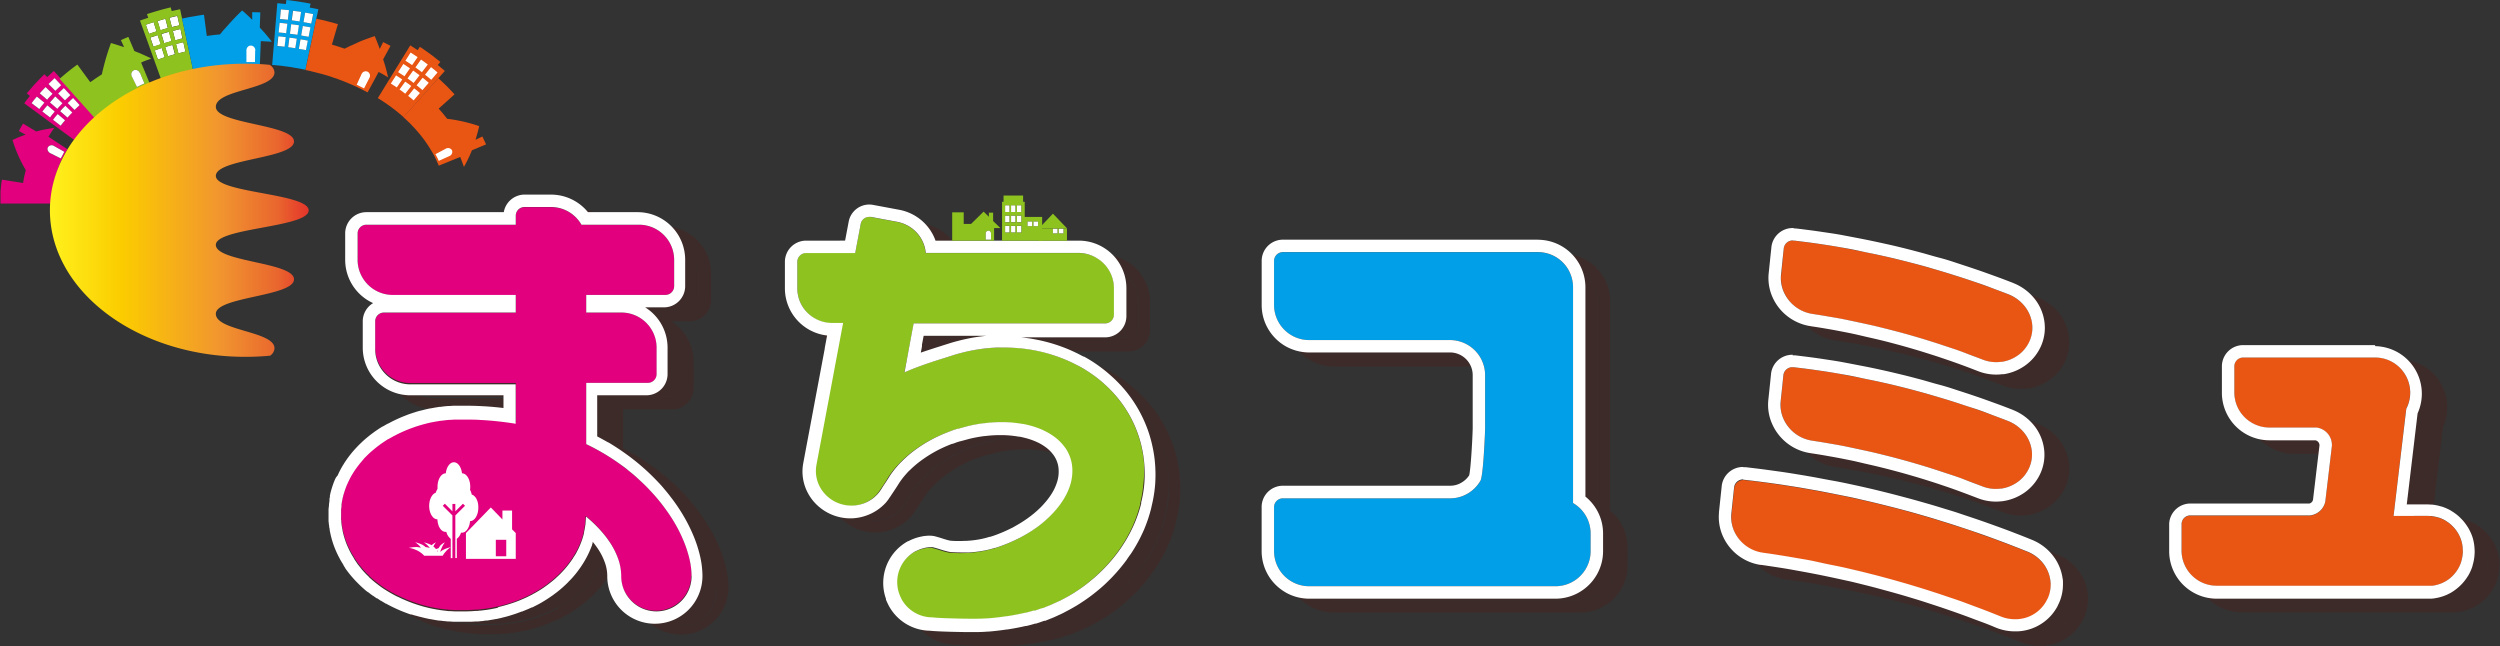 <svg xmlns="http://www.w3.org/2000/svg" xmlns:xlink="http://www.w3.org/1999/xlink" viewBox="0 0 678.62 175.41"><rect x="0" y="0" width="678.62" height="175.41" fill="#333333" stroke="none"/><defs><style>.cls-1{isolation:isolate;}.cls-2{opacity:0.3;mix-blend-mode:multiply;}.cls-3{fill:#541910;}.cls-4{fill:#009fe8;}.cls-5{fill:#fff;}.cls-6{fill:#e95513;}.cls-7{fill:#8dc21f;}.cls-8{fill:#e3007f;}.cls-9{fill:url(#名称未設定グラデーション_10);}.cls-10{fill:none;}</style><linearGradient id="名称未設定グラデーション_10" x1="13.5" y1="57.08" x2="83.79" y2="57.08" gradientUnits="userSpaceOnUse"><stop offset="0" stop-color="#fff11d"/><stop offset="0.28" stop-color="#fbcc00"/><stop offset="0.66" stop-color="#f1952f"/><stop offset="0.88" stop-color="#e9662e"/><stop offset="0.94" stop-color="#e64d2c"/><stop offset="1" stop-color="#e4352b"/></linearGradient></defs><g class="cls-1"><g id="レイヤー_2" data-name="レイヤー 2"><g id="レイヤー_32" data-name="レイヤー 32"><g class="cls-2"><path class="cls-3" d="M438.46,153.42v-4.78h0a9.4,9.4,0,0,0-1.28-4.77h0a9.47,9.47,0,0,0-3.48-3.49v-49h0V81.8h0A9.55,9.55,0,0,0,432.42,77h0a9.5,9.5,0,0,0-3.49-3.49,9.4,9.4,0,0,0-4.77-1.28H354.91a2.39,2.39,0,0,0-2.38,2.39v7.15h0v4.8a9.54,9.54,0,0,0,9.26,9.52h38.49a9.54,9.54,0,0,1,8.26,4.77h0a9.43,9.43,0,0,1,1.28,4.77v0h0v14.58h0c0,1.64-.5,12.73-1.27,14.07a9.55,9.55,0,0,1-3.5,3.5h0a9.29,9.29,0,0,1-4.68,1.27H354.92a2.39,2.39,0,0,0-2.39,2.39v11.94a9.54,9.54,0,0,0,4.77,8.26h0a9.49,9.49,0,0,0,4.77,1.27h66.85a9.54,9.54,0,0,0,8.26-4.77h0a9.56,9.56,0,0,0,1.28-4.77h0Z"/><path class="cls-3" d="M424.15,72.25a9.4,9.4,0,0,1,4.77,1.28A9.5,9.5,0,0,1,432.41,77h0a9.55,9.55,0,0,1,1.27,4.77h0v9.55h0v49a9.47,9.47,0,0,1,3.48,3.49h0a9.4,9.4,0,0,1,1.28,4.77h0v4.78h0a9.56,9.56,0,0,1-1.28,4.77h0a9.54,9.54,0,0,1-8.26,4.77H362.07a9.49,9.49,0,0,1-4.77-1.27h0a9.54,9.54,0,0,1-4.77-8.26V141.48a2.39,2.39,0,0,1,2.39-2.39h45.44a9.29,9.29,0,0,0,4.68-1.27h0a9.55,9.55,0,0,0,3.5-3.5c.77-1.34,1.23-12.43,1.27-14.07h0V105.67h0v0a9.43,9.43,0,0,0-1.28-4.77h0a9.54,9.54,0,0,0-8.26-4.77H361.79a9.55,9.55,0,0,1-9.26-9.52V81.8h0V74.64a2.39,2.39,0,0,1,2.38-2.39h69.24m0-3.37H354.91a5.76,5.76,0,0,0-5.75,5.76v12A12.92,12.92,0,0,0,361.7,99.49h38.58a6.15,6.15,0,0,1,5.34,3.08.41.41,0,0,1,.05.09,6.1,6.1,0,0,1,.78,3v14.52a116.64,116.64,0,0,1-.95,12.66,6,6,0,0,1-2.13,2l-.11.07a5.9,5.9,0,0,1-2.93.76H354.92a5.77,5.77,0,0,0-5.76,5.76v11.94a12.86,12.86,0,0,0,6.27,11.07l.19.12a12.9,12.9,0,0,0,6.45,1.72h67.06A12.91,12.91,0,0,0,440,160l.06-.09a12.92,12.92,0,0,0,1.74-6.46c0-.07,0-.13,0-.19v-4.59a12.83,12.83,0,0,0-1.74-6.47.35.35,0,0,0,0-.08,12.88,12.88,0,0,0-3-3.47V81.8a12.93,12.93,0,0,0-1.72-6.46l-.12-.18a12.87,12.87,0,0,0-11.07-6.28Z"/></g><path class="cls-4" d="M431.78,149.6v-4.78h0a9.5,9.5,0,0,0-1.28-4.77h0a9.5,9.5,0,0,0-3.49-3.49v-49h0V78h0a9.65,9.65,0,0,0-1.27-4.77h0a9.54,9.54,0,0,0-8.27-4.77H348.23a2.4,2.4,0,0,0-2.39,2.39V78h0v4.81a9.54,9.54,0,0,0,9.27,9.51h.43a.17.17,0,0,0,.1,0h37.95a9.54,9.54,0,0,1,8.27,4.77h0a9.53,9.53,0,0,1,1.28,4.77v0h0v14.58h0c0,1.64-.5,12.74-1.27,14.07a9.63,9.63,0,0,1-3.5,3.5h0a9.33,9.33,0,0,1-4.69,1.27H348.23a2.39,2.39,0,0,0-2.39,2.39V149.6a9.53,9.53,0,0,0,4.78,8.26h0a9.49,9.49,0,0,0,4.77,1.27h66.85a9.54,9.54,0,0,0,8.26-4.77h0a9.43,9.43,0,0,0,1.28-4.77Z"/><path class="cls-5" d="M417.46,68.43a9.54,9.54,0,0,1,8.27,4.77h0A9.65,9.65,0,0,1,427,78h0v9.55h0v49a9.5,9.5,0,0,1,3.49,3.49h0a9.5,9.5,0,0,1,1.28,4.77h0v4.78h0a9.43,9.43,0,0,1-1.28,4.77h0a9.54,9.54,0,0,1-8.26,4.77H355.39a9.49,9.49,0,0,1-4.77-1.27h0a9.53,9.53,0,0,1-4.78-8.26V137.66a2.39,2.39,0,0,1,2.39-2.39h45.44a9.33,9.33,0,0,0,4.69-1.27h0a9.63,9.63,0,0,0,3.5-3.5c.77-1.33,1.23-12.43,1.27-14.07h0V101.85h0v0a9.53,9.53,0,0,0-1.28-4.77h0a9.54,9.54,0,0,0-8.27-4.77H355.11a9.55,9.55,0,0,1-9.27-9.51V78h0V70.82a2.4,2.4,0,0,1,2.39-2.39h69.23m0-3.37H348.23a5.76,5.76,0,0,0-5.75,5.76v12a12.77,12.77,0,0,0,1.73,6.42,13,13,0,0,0,4.72,4.72A13.09,13.09,0,0,0,355,95.67h38.58a6.18,6.18,0,0,1,5.35,3.08.41.41,0,0,0,.05.09,6.1,6.1,0,0,1,.78,3v14.52c-.08,3-.51,10.84-.95,12.66a6.12,6.12,0,0,1-2.13,2l-.11.07a5.92,5.92,0,0,1-2.93.76H348.23a5.77,5.77,0,0,0-5.76,5.76V149.6a12.89,12.89,0,0,0,6.28,11.07l.19.12a12.87,12.87,0,0,0,6.45,1.72h67.05a12.94,12.94,0,0,0,10.92-6.36.41.41,0,0,0,.05-.09,12.82,12.82,0,0,0,1.74-6.46v-4.78a12.83,12.83,0,0,0-1.74-6.47l-.05-.08a12.88,12.88,0,0,0-3-3.47V78a12.94,12.94,0,0,0-1.73-6.46,1.74,1.74,0,0,0-.11-.18,12.9,12.9,0,0,0-11.08-6.28Z"/><g class="cls-2"><path class="cls-3" d="M674.12,157.91a9.38,9.38,0,0,0,.69-1.63.29.29,0,0,0,0-.09,9.43,9.43,0,0,0,.37-1.77v-.09c0-.3,0-.62,0-.93s0-.64,0-1v0a9.14,9.14,0,0,0-.38-1.83h0a8.51,8.51,0,0,0-.72-1.7v0a2.39,2.39,0,0,0-.12-.22c-.05-.09-.11-.16-.16-.25s-.24-.37-.37-.55l-.29-.39c-.15-.19-.31-.36-.47-.54l-.49-.48q-.26-.24-.51-.45l-.42-.31c-.16-.12-.33-.23-.5-.34l-.28-.19a9.85,9.85,0,0,0-1.91-.83l-.06,0a10.28,10.28,0,0,0-1.77-.36h-.13c-.3,0-.6-.05-.9-.05h-9.3l1-8,2.51-21.07a9.59,9.59,0,0,0,1.06-4.37,9.44,9.44,0,0,0-1.28-4.78,9.52,9.52,0,0,0-8.27-4.77H615.57a2.39,2.39,0,0,0-2.39,2.39v7.17h0a9.49,9.49,0,0,0,4.77,8.26,9.44,9.44,0,0,0,4.78,1.28h12.73a4.78,4.78,0,0,1,4.2,5l-.94,7.9-.06.53-.8,6.7a4.75,4.75,0,0,1-4.1,3.72H601.25a2.37,2.37,0,0,0-2.38,2.38h0v7.17h0a9.54,9.54,0,0,0,9.54,9.54H665.7l.33,0,.44,0,.41,0,.48-.07.51-.11.49-.12.33-.11a5.85,5.85,0,0,0,.63-.23l.24-.1.57-.27.22-.12.13-.07h0l.21-.13h0l0,0a7.52,7.52,0,0,0,.82-.57l.12-.09a9.93,9.93,0,0,0,1.52-1.52.76.76,0,0,0,.08-.11,8,8,0,0,0,.57-.82l0,0h0l.13-.21h0a1.74,1.74,0,0,0,.1-.19Z"/><path class="cls-3" d="M651.38,100.87h0a9.54,9.54,0,0,1,9.55,9.55,9.59,9.59,0,0,1-1.06,4.37l-2.51,21.07-1,8h9.3c.3,0,.6,0,.9.05h.13a10.28,10.28,0,0,1,1.77.36l.06,0a9.85,9.85,0,0,1,1.91.83l.28.19c.17.11.34.22.5.34l.42.31q.26.21.51.45l.49.48c.16.18.32.35.47.54l.29.39c.13.18.25.36.37.55s.11.16.16.25a2.39,2.39,0,0,1,.12.22v0a8.51,8.51,0,0,1,.72,1.7h0a9.14,9.14,0,0,1,.38,1.83v0c0,.31,0,.63,0,1s0,.63,0,.93v.09a9.43,9.43,0,0,1-.37,1.77.29.29,0,0,1,0,.09,9.38,9.38,0,0,1-.69,1.63l0,.07a1.74,1.74,0,0,1-.1.19h0l-.13.21h0l0,0a8,8,0,0,1-.57.82.76.76,0,0,1-.08.11,9.93,9.93,0,0,1-1.52,1.52l-.12.09a7.52,7.52,0,0,1-.82.57l0,0h0l-.21.13h0l-.13.07-.22.12-.57.27-.24.1a5.85,5.85,0,0,1-.63.23l-.33.11-.49.12-.51.11-.48.07-.41,0-.44,0-.33,0H608.41a9.43,9.43,0,0,1-4.77-1.28,9.49,9.49,0,0,1-4.77-8.26h0v-7.17h0a2.37,2.37,0,0,1,2.38-2.38h32.52a4.75,4.75,0,0,0,4.1-3.72l.8-6.7.06-.53.94-7.9a4.78,4.78,0,0,0-4.2-5H622.74a9.44,9.44,0,0,1-4.78-1.28,9.49,9.49,0,0,1-4.77-8.26h0v-7.17a2.39,2.39,0,0,1,2.39-2.39h35.81m0-3.37H615.57a5.77,5.77,0,0,0-5.75,5.76v7.42a12.92,12.92,0,0,0,12.92,12.66h12.48a1.39,1.39,0,0,1,1.09,1.38l-.92,7.77-.07.53-.77,6.49a1.36,1.36,0,0,1-1,1H601.25l-.33,0a5.76,5.76,0,0,0-5.41,5.41c0,.11,0,.22,0,.33v7.17a2.18,2.18,0,0,0,0,.25,12.91,12.91,0,0,0,12.91,12.66H665.7l.43,0h0l.56,0c.19,0,.38,0,.56-.06s.43-.06.65-.1.47-.08.7-.14.44-.1.65-.17l.46-.14c.3-.09.58-.2.85-.31l.29-.12,0,0c.25-.11.51-.24.76-.37l.27-.14.2-.11.25-.16h0l.12-.08c.36-.23.7-.46,1-.7l.18-.14a13.38,13.38,0,0,0,2.06-2.06l.13-.17c.23-.31.47-.65.69-1l.09-.12v0l.17-.27.13-.24.05-.1a12.23,12.23,0,0,0,.94-2.21l0-.1a13.62,13.62,0,0,0,.5-2.43v-.08a12.46,12.46,0,0,0,.07-1.29c0-.4,0-.82-.06-1.28v-.07a13,13,0,0,0-.51-2.48v0a13.24,13.24,0,0,0-1-2.28v0l0,0-.14-.27a4,4,0,0,0-.25-.37c-.15-.25-.31-.48-.47-.7s-.25-.35-.39-.53-.47-.54-.64-.73l-.65-.65-.7-.61c-.19-.15-.37-.28-.57-.42s-.41-.29-.64-.43a2.94,2.94,0,0,0-.42-.27,12.16,12.16,0,0,0-2.58-1.13l-.07,0a12.59,12.59,0,0,0-2.41-.5l-.17,0-1-.06H660.2l.51-4.2,2.44-20.51a13.07,13.07,0,0,0,1.15-5.33,13,13,0,0,0-6.46-11.2,13.14,13.14,0,0,0-6.21-1.72Z"/></g><path class="cls-6" d="M667.44,154.09a10.18,10.18,0,0,0,.68-1.63l0-.09a9.42,9.42,0,0,0,.36-1.77v-.08c0-.31.05-.63.05-.94s0-.64-.05-1v0a9.13,9.13,0,0,0-.37-1.83h0a9.86,9.86,0,0,0-.72-1.7v0l-.12-.22c0-.09-.11-.16-.16-.25s-.24-.37-.37-.55-.19-.26-.3-.39-.3-.36-.47-.54-.31-.32-.48-.48-.34-.31-.52-.45-.27-.21-.41-.31l-.51-.34-.28-.19a9.51,9.51,0,0,0-1.9-.83l-.07,0a10,10,0,0,0-1.76-.36h-.13A9.08,9.08,0,0,0,659,140h-9.29l.95-8,2.5-21.07a9.51,9.51,0,0,0-.21-9.15,9.63,9.63,0,0,0-3.5-3.5,9.49,9.49,0,0,0-4.77-1.27H608.88a2.39,2.39,0,0,0-2.38,2.39v7.17h0a9.49,9.49,0,0,0,4.77,8.26,9.4,9.4,0,0,0,4.77,1.28h12.74a4.78,4.78,0,0,1,4.2,5l-.94,7.9-.06.53-.8,6.7a4.77,4.77,0,0,1-4.1,3.72H594.57a2.38,2.38,0,0,0-2.39,2.39h0v7.16h0a9.54,9.54,0,0,0,9.55,9.54H659l.33,0,.43,0,.42,0,.48-.07.51-.11.49-.12.33-.11c.21-.07.42-.14.63-.23l.24-.1.56-.27.22-.12.13-.07h0l.21-.13h0l0,0a6.66,6.66,0,0,0,.82-.57L665,157a9.93,9.93,0,0,0,1.52-1.52l.08-.11a7.89,7.89,0,0,0,.56-.82l0,0h0a2.39,2.39,0,0,0,.13-.21h0l.09-.19Z"/><path class="cls-5" d="M644.7,97.05h0a9.49,9.49,0,0,1,4.77,1.27,9.56,9.56,0,0,1,4.78,8.28,9.47,9.47,0,0,1-1.07,4.37l-2.5,21.07-.95,8H659a9.08,9.08,0,0,1,.91.05h.13a10,10,0,0,1,1.76.36l.07,0a9.51,9.51,0,0,1,1.9.83l.28.19.51.34c.14.1.28.2.41.31s.35.29.52.45.33.32.48.48.33.36.47.54.2.26.3.39.25.37.37.55.11.16.16.25l.12.22v0a9.86,9.86,0,0,1,.72,1.7h0a9.13,9.13,0,0,1,.37,1.83v0c0,.31.05.63.05,1s0,.63-.05.94v.08a9.42,9.42,0,0,1-.36,1.77l0,.09a10.18,10.18,0,0,1-.68,1.63l-.05.07-.09.19h0a2.39,2.39,0,0,1-.13.21h0l0,0a7.89,7.89,0,0,1-.56.82l-.08.11A9.93,9.93,0,0,1,665,157l-.13.09a6.66,6.66,0,0,1-.82.57l0,0h0l-.21.13h0l-.13.07-.22.12-.56.27-.24.1c-.21.09-.42.16-.63.23l-.33.11-.49.12-.51.11-.48.07-.42,0-.43,0-.33,0H601.73a9.54,9.54,0,0,1-9.55-9.54h0v-7.16h0a2.38,2.38,0,0,1,2.39-2.39h32.52a4.77,4.77,0,0,0,4.1-3.72l.8-6.7.06-.53.94-7.9a4.78,4.78,0,0,0-4.2-5H616.05a9.4,9.4,0,0,1-4.77-1.28,9.49,9.49,0,0,1-4.77-8.26h0V99.44a2.39,2.39,0,0,1,2.38-2.39H644.7m0-3.37H608.88a5.77,5.77,0,0,0-5.75,5.76v7.17a2.18,2.18,0,0,0,0,.25,12.91,12.91,0,0,0,12.91,12.66h12.48a1.41,1.41,0,0,1,1.1,1.38l-.93,7.77-.06.53-.77,6.49a1.39,1.39,0,0,1-1,1H594.57l-.34,0a5.78,5.78,0,0,0-5.41,5.41c0,.11,0,.22,0,.34v7.16a2.18,2.18,0,0,0,0,.25,12.91,12.91,0,0,0,12.91,12.66H659l.42,0h0l.57,0,.56-.06c.21,0,.43-.06.65-.1s.46-.08.7-.14.43-.1.65-.17l.46-.14c.29-.09.57-.2.84-.31l.29-.12,0,0c.25-.11.5-.24.75-.37l.28-.14.2-.11.24-.16h0l.12-.07c.37-.23.7-.47,1-.71a1.41,1.41,0,0,0,.18-.14,12.55,12.55,0,0,0,2.06-2.06l.13-.17a10,10,0,0,0,.7-1,.83.83,0,0,0,.08-.12v0a2.46,2.46,0,0,0,.17-.27,1.83,1.83,0,0,0,.13-.24l.06-.1a12.94,12.94,0,0,0,.93-2.21l0-.1a12.79,12.79,0,0,0,.5-2.43v-.08a12.46,12.46,0,0,0,.07-1.29,11.74,11.74,0,0,0-.07-1.28v-.07a12.26,12.26,0,0,0-.5-2.48l0,0a12.47,12.47,0,0,0-1-2.28l0,0v0l-.15-.27a3.87,3.87,0,0,0-.24-.37c-.16-.25-.31-.48-.47-.7l-.4-.53c-.23-.29-.46-.54-.64-.73l-.65-.65c-.19-.18-.43-.39-.7-.61s-.37-.28-.56-.42-.41-.29-.64-.43-.29-.19-.42-.27a12.47,12.47,0,0,0-2.59-1.13l-.07,0a12.49,12.49,0,0,0-2.4-.5l-.17,0-1-.06h-5.76l.5-4.2,2.44-20.51a12.93,12.93,0,0,0-5.31-16.53,13.07,13.07,0,0,0-6.2-1.72Z"/><g class="cls-2"><path class="cls-3" d="M494,121.52a10.09,10.09,0,0,0,4.59,1.93c1.9.29,2.85.44,4.74.77s2.83.5,4.71.87,2.82.57,4.69,1,2.8.63,4.67,1.08,2.78.7,4.63,1.19,2.78.76,4.62,1.29,2.75.82,4.58,1.4,2.73.88,4.55,1.49,2.72.94,4.52,1.6,2.7,1,4.48,1.71a10.2,10.2,0,0,0,4.94.62,1.3,1.3,0,0,0,.25,0,10,10,0,0,0,4.2-1.64c.18-.13.05-.08.21-.14a9.48,9.48,0,0,0,3.14-3.83,8.85,8.85,0,0,0,.68-4.92,9.61,9.61,0,0,0-2.09-4.7,10.7,10.7,0,0,0-4.35-3.14h0c-2-.77-2.92-1.14-4.89-1.86s-2.94-1.07-4.92-1.74-3-1-4.95-1.63-3-.94-5-1.52-3-.87-5-1.41-3-.8-5-1.29-3-.73-5.09-1.18-3.06-.67-5.11-1.07-3.07-.59-5.13-.95-3.09-.53-5.16-.84-3.1-.45-5.18-.72l-2.59-.32a2.5,2.5,0,0,0-2.85,2.1l-.25,2.37-.5,4.75a9.43,9.43,0,0,0,.8,4.88A10.17,10.17,0,0,0,494,121.52Z"/><path class="cls-3" d="M493.32,103.51h.33l2.59.32c2.08.27,3.11.41,5.18.72s3.1.48,5.16.84,3.08.55,5.13.95,3.07.62,5.11,1.07,3.06.68,5.09,1.18,3,.75,5,1.29,3,.82,5,1.41,3,.89,5,1.52,3,1,4.95,1.63,3,1,4.92,1.74,2.94,1.09,4.89,1.86h0a10.7,10.7,0,0,1,4.35,3.14,9.61,9.61,0,0,1,2.09,4.7,8.85,8.85,0,0,1-.68,4.92,9.48,9.48,0,0,1-3.14,3.83c-.16.06,0,0-.21.14a10,10,0,0,1-4.2,1.64,1.3,1.3,0,0,1-.25,0,10,10,0,0,1-4.94-.62c-1.78-.7-2.68-1.05-4.48-1.71s-2.71-1-4.52-1.6-2.72-.91-4.55-1.49-2.74-.86-4.58-1.4-2.77-.79-4.62-1.29-2.77-.73-4.63-1.19-2.8-.67-4.67-1.08-2.81-.61-4.69-1-2.82-.54-4.71-.87-2.84-.48-4.74-.77a10.16,10.16,0,0,1-7.72-5.83,9.43,9.43,0,0,1-.8-4.88l.5-4.75.25-2.37a2.46,2.46,0,0,1,2.52-2.11m0-3.37a5.81,5.81,0,0,0-5.87,5.12l-.18,1.69-.07.69L487,110l-.25,2.38a12.84,12.84,0,0,0,1.08,6.62,13.62,13.62,0,0,0,4.17,5.2,13.48,13.48,0,0,0,6.12,2.57c1.88.28,2.79.43,4.66.76s2.78.49,4.63.86,2.77.55,4.62,1,2.76.62,4.6,1.07,2.73.67,4.56,1.16,2.72.75,4.54,1.28,2.71.8,4.51,1.37,2.69.86,4.48,1.47,2.67.92,4.45,1.58,2.65,1,4.41,1.67a13.45,13.45,0,0,0,4.93.94,15.22,15.22,0,0,0,1.65-.1h.08l.4-.06a13.64,13.64,0,0,0,5.46-2.16l.14-.1.13-.09a12.87,12.87,0,0,0,4.26-5.2,12.39,12.39,0,0,0,.94-6.77,13,13,0,0,0-2.83-6.36,14.09,14.09,0,0,0-5.49-4l-.23-.1c-2-.77-3-1.16-5-1.88s-3-1.09-5-1.77-3-1-5-1.65-3-1-5.06-1.54-3.07-.89-5.1-1.43-3.09-.82-5.13-1.31-3.1-.75-5.16-1.2-3.12-.68-5.18-1.08-3.13-.61-5.2-1-3.16-.53-5.24-.85-3.16-.46-5.25-.73l-2.63-.32a5.79,5.79,0,0,0-.72,0Z"/><path class="cls-3" d="M494.07,87.14a10.15,10.15,0,0,0,4.59,1.93c1.9.28,2.85.44,4.74.77s2.83.5,4.71.87,2.82.57,4.69,1,2.8.63,4.67,1.08,2.78.69,4.63,1.19,2.78.75,4.62,1.29,2.75.82,4.58,1.4,2.73.87,4.55,1.49,2.72.94,4.52,1.6,2.7,1,4.48,1.7a10,10,0,0,0,4.94.62l.25,0a10,10,0,0,0,4.2-1.63c.13-.07.15-.11.21-.14a9.48,9.48,0,0,0,3.14-3.83,8.85,8.85,0,0,0,.68-4.92,9.49,9.49,0,0,0-2.1-4.7,10.51,10.51,0,0,0-4.34-3.14h0c-2-.76-2.92-1.13-4.89-1.85S544,80.74,542,80.07s-3-1-4.95-1.63-3-.94-5-1.52-3-.87-5-1.41-3-.8-5-1.29-3-.74-5.08-1.18-3.06-.67-5.11-1.07-3.08-.6-5.13-1-3.09-.53-5.16-.84-3.1-.46-5.18-.72l-2.59-.32h0a2.49,2.49,0,0,0-2.85,2.08l-.25,2.37-.5,4.76a9.45,9.45,0,0,0,.8,4.88A10.24,10.24,0,0,0,494.07,87.14Z"/><path class="cls-3" d="M493.41,69.13l.33,0h0l2.59.32c2.08.26,3.11.41,5.18.72s3.1.48,5.16.84,3.08.55,5.13,1,3.07.62,5.11,1.07,3.06.68,5.08,1.18,3,.75,5,1.29,3,.82,5,1.41,3,.89,5,1.52,3,1,4.95,1.63,3,1,4.92,1.74,2.94,1.09,4.89,1.85h0a10.51,10.51,0,0,1,4.34,3.14,9.49,9.49,0,0,1,2.1,4.7,8.85,8.85,0,0,1-.68,4.92,9.48,9.48,0,0,1-3.14,3.83c-.06,0-.08.07-.21.14A10,10,0,0,1,550,102l-.25,0a8.88,8.88,0,0,1-1.26.08,10,10,0,0,1-3.68-.7c-1.78-.7-2.68-1-4.48-1.7s-2.71-1-4.52-1.6-2.73-.92-4.55-1.49-2.74-.86-4.58-1.4S524,94.45,522.1,94s-2.77-.73-4.63-1.19-2.8-.67-4.67-1.08-2.81-.61-4.69-1-2.83-.55-4.71-.87-2.84-.49-4.74-.77a10.16,10.16,0,0,1-7.72-5.83,9.45,9.45,0,0,1-.8-4.88l.5-4.76.25-2.37a2.45,2.45,0,0,1,2.52-2.1m0-3.37a5.8,5.8,0,0,0-5.87,5.12l-.07.61-.18,1.76-.13,1.2L486.79,78a12.86,12.86,0,0,0,1.08,6.63,13.51,13.51,0,0,0,10.29,7.77c1.88.28,2.79.43,4.66.75s2.78.5,4.63.86,2.77.56,4.62,1,2.75.61,4.6,1.06,2.73.68,4.56,1.17,2.72.74,4.54,1.27,2.71.8,4.51,1.38,2.69.86,4.48,1.47,2.67.92,4.45,1.57,2.65,1,4.41,1.68a13.38,13.38,0,0,0,4.91.93,13.21,13.21,0,0,0,1.66-.1l.39,0a13.49,13.49,0,0,0,5.49-2.13,1.94,1.94,0,0,0,.3-.21l0,0a12.77,12.77,0,0,0,4.26-5.19,12.39,12.39,0,0,0,.94-6.77,13,13,0,0,0-2.83-6.36,14.12,14.12,0,0,0-5.49-4l-.23-.1c-2-.77-3-1.16-5-1.88s-3-1.09-5-1.77-3-1-5-1.66-3.05-1-5.06-1.54-3.07-.88-5.1-1.43-3.08-.81-5.13-1.31-3.1-.74-5.16-1.19-3.12-.68-5.18-1.09-3.13-.6-5.2-1-3.16-.54-5.24-.85-3.16-.47-5.25-.73c-1.05-.14-1.58-.2-2.63-.32l-.32,0Z"/><path class="cls-3" d="M563.37,162.46h0a9.26,9.26,0,0,0-.07-1.05,9.58,9.58,0,0,0-2-4.69,10.33,10.33,0,0,0-4.24-3.14c-1.9-.77-2.86-1.15-4.78-1.88s-2.87-1.1-4.79-1.8-2.9-1-4.84-1.71-2.91-1-4.86-1.62-2.93-.95-4.88-1.54-3-.89-4.92-1.46-3-.84-4.94-1.37-3-.78-5-1.28-3-.74-5-1.2-3-.68-5-1.11-3-.63-5-1-3-.58-5.05-.93-3-.53-5.06-.85-3-.47-5.07-.76-3.05-.42-5.09-.67l-2.55-.3a2.46,2.46,0,0,0-2.8,2.1l-.25,2.37-.5,4.74h0a9.39,9.39,0,0,0,.81,4.89,10,10,0,0,0,7.72,5.77h0c1.9.26,2.85.41,4.74.71s2.85.45,4.73.79,2.84.51,4.72.87,2.82.56,4.69,1,2.81.6,4.68,1,2.8.66,4.66,1.12,2.78.71,4.63,1.2,2.78.75,4.62,1.28,2.76.8,4.59,1.36,2.75.85,4.57,1.44,2.73.9,4.54,1.52,2.72.95,4.52,1.6,2.7,1,4.49,1.68,2.69,1,4.47,1.76h0a10.14,10.14,0,0,0,3.87.73h.49a9.51,9.51,0,0,0,7-3.5,1.13,1.13,0,0,0,.1-.13c.18-.22.34-.46.5-.69s.22-.35.32-.53l.17-.32c.09-.17.19-.33.27-.51a9,9,0,0,0,.78-3.78S563.37,162.49,563.37,162.46Z"/><path class="cls-3" d="M479.92,134.06l.31,0,2.55.3c2,.25,3.06.39,5.09.67s3.05.44,5.07.76,3,.49,5.06.85,3,.54,5.05.93,3,.6,5,1,3,.65,5,1.11,3,.7,5,1.2,3,.75,5,1.28,3,.81,4.94,1.37,3,.86,4.92,1.46,2.93.9,4.88,1.54,2.92,1,4.86,1.62,2.91,1,4.84,1.71,2.88,1.06,4.79,1.8,2.88,1.11,4.78,1.88a10.33,10.33,0,0,1,4.24,3.14,9.58,9.58,0,0,1,2,4.69,9.26,9.26,0,0,1,.07,1.05h0s0,0,0,.07a9,9,0,0,1-.78,3.78c-.08.18-.18.34-.27.51l-.17.32c-.1.18-.21.35-.32.53s-.32.47-.5.69a1.13,1.13,0,0,1-.1.13,9.51,9.51,0,0,1-7,3.5h-.62a9.88,9.88,0,0,1-3.74-.73h0c-1.78-.72-2.68-1.07-4.47-1.76s-2.69-1-4.49-1.68-2.7-1-4.52-1.6-2.72-.93-4.54-1.52-2.74-.88-4.57-1.44-2.75-.83-4.59-1.36-2.77-.78-4.62-1.28-2.77-.73-4.63-1.2-2.79-.68-4.66-1.12-2.8-.64-4.68-1-2.81-.59-4.69-1-2.83-.54-4.72-.87-2.83-.49-4.73-.79-2.84-.45-4.74-.71h0a10,10,0,0,1-7.72-5.77,9.39,9.39,0,0,1-.81-4.89h0l.5-4.74.25-2.37a2.44,2.44,0,0,1,2.49-2.12m83.45,28.4h0m-83.45-31.77h0a5.8,5.8,0,0,0-5.84,5.14L474,136.9l-.13,1.3-.5,4.74a2.28,2.28,0,0,0,0,.26,12.88,12.88,0,0,0,1.11,6.38,13.44,13.44,0,0,0,10.08,7.68l.24,0c1.89.27,2.81.41,4.69.7s2.8.45,4.67.78,2.79.5,4.66.87,2.77.55,4.63.94,2.76.6,4.62,1,2.76.64,4.6,1.1,2.74.69,4.58,1.18,2.73.75,4.56,1.27,2.72.79,4.54,1.34,2.7.84,4.51,1.42,2.69.89,4.49,1.51,2.67.93,4.46,1.58,2.66,1,4.43,1.65,2.65,1,4.41,1.74l.24.09a13.4,13.4,0,0,0,4.77.88h.77a12.93,12.93,0,0,0,9.46-4.74l.17-.22c.24-.31.45-.61.64-.9s.32-.5.43-.69.16-.3.23-.44l.05-.08c.07-.14.19-.35.31-.61a12.33,12.33,0,0,0,1.07-5,1.09,1.09,0,0,0,0-.18c0-.1,0-.21,0-.31a9,9,0,0,0-.1-1.19,12.84,12.84,0,0,0-2.74-6.34,13.69,13.69,0,0,0-5.61-4.16c-1.91-.78-2.9-1.17-4.83-1.91s-2.92-1.11-4.85-1.81-2.94-1.06-4.89-1.73-3-1-4.92-1.65-3-1-4.94-1.56-3-.9-5-1.47-3-.85-5-1.38-3-.8-5-1.3-3-.75-5-1.21-3-.69-5.06-1.12-3.05-.64-5.07-1-3.07-.59-5.1-.95-3.08-.53-5.12-.86-3.09-.48-5.13-.76-3.1-.43-5.15-.68l-2.57-.31c-.23,0-.47,0-.7,0Z"/></g><path class="cls-6" d="M487.3,117.7a10,10,0,0,0,4.59,1.93c1.9.29,2.84.44,4.73.77s2.83.5,4.71.87,2.82.57,4.69,1,2.81.63,4.67,1.08,2.79.7,4.64,1.19,2.77.76,4.61,1.29,2.76.82,4.59,1.4,2.73.88,4.54,1.49,2.72.94,4.52,1.6,2.7,1,4.49,1.71a10.15,10.15,0,0,0,4.93.62c.17,0,.22,0,.25,0a10,10,0,0,0,4.21-1.64c.17-.13,0-.08.21-.14a9.38,9.38,0,0,0,3.13-3.83,8.86,8.86,0,0,0,.69-4.92,9.62,9.62,0,0,0-2.1-4.7,10.63,10.63,0,0,0-4.35-3.14h0c-1.95-.77-2.93-1.14-4.89-1.86s-2.95-1.07-4.93-1.74-3-1-5-1.63-3-.94-5-1.52-3-.87-5-1.41-3-.8-5-1.29-3-.73-5.08-1.18-3.07-.66-5.12-1.07-3.07-.59-5.13-1-3.09-.52-5.15-.84-3.11-.45-5.18-.72l-2.6-.31a2.49,2.49,0,0,0-2.85,2.09c-.1.94-.14,1.42-.24,2.37l-.5,4.75a9.33,9.33,0,0,0,.8,4.88A10.08,10.08,0,0,0,487.3,117.7Z"/><path class="cls-5" d="M486.64,99.69a1.77,1.77,0,0,1,.32,0l2.6.31c2.07.27,3.11.41,5.18.72s3.1.48,5.15.84,3.09.55,5.13,1,3.08.62,5.12,1.07,3.05.68,5.08,1.18,3,.75,5,1.29,3,.82,5,1.41,3,.89,5,1.52,3,1,5,1.63,3,1,4.93,1.74,2.94,1.09,4.89,1.86h0a10.63,10.63,0,0,1,4.35,3.14,9.62,9.62,0,0,1,2.1,4.7,8.86,8.86,0,0,1-.69,4.92,9.38,9.38,0,0,1-3.13,3.83c-.16.06,0,0-.21.14a10,10,0,0,1-4.21,1.64s-.08,0-.25,0a10,10,0,0,1-4.93-.62c-1.79-.7-2.69-1-4.49-1.71s-2.7-1-4.52-1.6-2.72-.91-4.54-1.49-2.75-.86-4.59-1.4-2.76-.79-4.61-1.29-2.78-.73-4.64-1.19-2.79-.67-4.67-1.08-2.81-.61-4.69-1-2.82-.54-4.71-.87-2.83-.48-4.73-.77a10.16,10.16,0,0,1-7.72-5.83,9.33,9.33,0,0,1-.8-4.88l.5-4.75c.1-1,.14-1.43.24-2.37a2.46,2.46,0,0,1,2.53-2.11m0-3.37a5.82,5.82,0,0,0-5.88,5.12l-.17,1.69-.07.69-.25,2.37-.25,2.38a12.74,12.74,0,0,0,1.08,6.62A13.51,13.51,0,0,0,491.39,123c1.87.28,2.79.43,4.66.76s2.77.49,4.63.86,2.77.55,4.62,1,2.75.62,4.59,1.07,2.74.68,4.57,1.17,2.72.74,4.54,1.27,2.7.8,4.51,1.37,2.68.86,4.47,1.47,2.67.92,4.45,1.58,2.65,1,4.42,1.67a13.45,13.45,0,0,0,4.93.94,15,15,0,0,0,1.64-.1h.08l.4-.06a13.59,13.59,0,0,0,5.46-2.16.71.71,0,0,0,.14-.1l.14-.09a12.93,12.93,0,0,0,4.25-5.2,12.21,12.21,0,0,0,.94-6.77,12.82,12.82,0,0,0-2.83-6.36,14,14,0,0,0-5.49-4l-.22-.1c-2-.77-3-1.16-5-1.88s-3-1.09-5-1.77-3-1-5-1.65-3-1-5.07-1.54-3.06-.89-5.1-1.43-3.08-.82-5.12-1.31-3.11-.75-5.16-1.2-3.12-.68-5.19-1.08-3.13-.61-5.2-1-3.15-.53-5.23-.85-3.17-.46-5.26-.73l-2.63-.32a5.74,5.74,0,0,0-.71,0Z"/><path class="cls-6" d="M487.39,83.32A10.11,10.11,0,0,0,492,85.25c1.9.28,2.84.44,4.73.77s2.83.5,4.71.87,2.82.57,4.69,1,2.81.63,4.67,1.08,2.79.69,4.64,1.19,2.77.75,4.61,1.29,2.76.82,4.59,1.4,2.73.87,4.54,1.49,2.72.94,4.52,1.6,2.7,1,4.49,1.7a9.91,9.91,0,0,0,4.93.62l.26,0a10,10,0,0,0,4.2-1.63c.12-.07.14-.11.21-.14a9.38,9.38,0,0,0,3.13-3.83,8.86,8.86,0,0,0,.69-4.92,9.58,9.58,0,0,0-2.1-4.7,10.7,10.7,0,0,0-4.35-3.14h0c-1.95-.76-2.93-1.13-4.89-1.85s-3-1.07-4.93-1.74-3-1-5-1.63-3-.94-5-1.52-3-.87-5-1.41-3-.8-5.05-1.29-3-.73-5.08-1.18-3.07-.67-5.12-1.07-3.07-.59-5.13-1-3.09-.53-5.15-.84-3.11-.46-5.18-.72l-2.6-.32h0a2.49,2.49,0,0,0-2.85,2.08L484,69.78c-.19,1.91-.29,2.86-.49,4.76a9.35,9.35,0,0,0,.8,4.88A10.15,10.15,0,0,0,487.39,83.32Z"/><path class="cls-5" d="M486.72,65.31l.33,0h0l2.6.32c2.07.26,3.11.41,5.18.72s3.09.48,5.15.84,3.09.55,5.13,1,3.08.62,5.11,1.07,3.06.68,5.09,1.18,3,.75,5.05,1.29,3,.82,5,1.41,3,.89,5,1.52,3,.95,5,1.63,3,1,4.93,1.74,2.94,1.09,4.89,1.85h0A10.7,10.7,0,0,1,549.49,83a9.58,9.58,0,0,1,2.1,4.7,8.86,8.86,0,0,1-.69,4.92,9.38,9.38,0,0,1-3.13,3.83c-.07,0-.09.07-.21.14a10,10,0,0,1-4.2,1.63l-.26,0a8.65,8.65,0,0,1-1.25.08,9.93,9.93,0,0,1-3.68-.7c-1.79-.7-2.69-1-4.49-1.7s-2.7-1-4.52-1.6-2.72-.92-4.54-1.49-2.75-.86-4.59-1.4-2.76-.8-4.61-1.29-2.78-.73-4.64-1.19-2.79-.67-4.67-1.08-2.81-.61-4.69-1-2.82-.55-4.71-.87-2.83-.49-4.73-.77a10.16,10.16,0,0,1-7.72-5.83,9.35,9.35,0,0,1-.8-4.88c.2-1.9.3-2.85.49-4.76l.25-2.37a2.46,2.46,0,0,1,2.52-2.1m0-3.37a5.81,5.81,0,0,0-5.87,5.12l-.06.61-.19,1.76-.12,1.2-.37,3.55a12.76,12.76,0,0,0,1.08,6.63,13.44,13.44,0,0,0,4.17,5.2,13.65,13.65,0,0,0,6.12,2.57c1.87.28,2.79.43,4.66.75s2.77.5,4.63.86,2.76.56,4.62,1,2.75.62,4.59,1.06,2.74.68,4.57,1.17,2.72.74,4.54,1.27,2.7.81,4.51,1.38,2.68.86,4.47,1.47,2.67.92,4.45,1.57,2.65,1,4.42,1.68a13.34,13.34,0,0,0,4.91.93,12.94,12.94,0,0,0,1.65-.1l.39,0a13.44,13.44,0,0,0,5.49-2.13,2.77,2.77,0,0,0,.31-.21l0,0A12.83,12.83,0,0,0,554,94a12.21,12.21,0,0,0,.94-6.77,12.74,12.74,0,0,0-2.83-6.35,13.9,13.9,0,0,0-5.49-4l-.22-.1c-2-.77-3-1.16-5-1.88s-3-1.09-5-1.77-3-1-5-1.66-3-1-5.07-1.54-3.07-.88-5.1-1.42-3.08-.82-5.12-1.32-3.1-.74-5.16-1.19-3.12-.68-5.19-1.09-3.13-.6-5.2-1-3.15-.54-5.23-.85-3.17-.47-5.26-.73c-1.05-.14-1.58-.2-2.63-.32l-.32,0Z"/><path class="cls-6" d="M556.68,158.64h0a9.28,9.28,0,0,0-.08-1,9.66,9.66,0,0,0-2-4.69,10.39,10.39,0,0,0-4.24-3.14c-1.91-.77-2.86-1.15-4.78-1.88s-2.87-1.1-4.8-1.8-2.89-1-4.83-1.71-2.92-1-4.87-1.62-2.92-.94-4.88-1.54-2.94-.89-4.91-1.46-3-.84-4.94-1.37-3-.78-5-1.28-3-.74-5-1.2-3-.68-5-1.11-3-.63-5-1-3-.58-5-.93-3-.53-5.06-.85-3-.47-5.07-.76-3.05-.42-5.09-.67l-2.55-.3a2.48,2.48,0,0,0-2.81,2.1l-.25,2.37-.5,4.74h0a9.49,9.49,0,0,0,.8,4.89,10.08,10.08,0,0,0,7.73,5.77h0c1.9.26,2.85.41,4.74.71s2.84.45,4.73.79,2.83.51,4.72.87,2.81.56,4.69,1,2.81.6,4.67,1,2.8.66,4.66,1.12,2.79.71,4.64,1.2,2.77.75,4.61,1.28,2.77.8,4.6,1.36,2.74.85,4.56,1.44,2.74.9,4.55,1.52,2.72.95,4.52,1.6,2.7,1,4.49,1.68,2.68,1,4.46,1.76h0a10.14,10.14,0,0,0,3.87.73h.5a9.53,9.53,0,0,0,7-3.5,1.13,1.13,0,0,1,.1-.13c.17-.22.34-.45.5-.69l.32-.53c0-.11.11-.21.16-.32s.19-.33.27-.51a9,9,0,0,0,.79-3.78Z"/><path class="cls-5" d="M473.24,130.24l.31,0,2.55.3c2,.25,3.06.39,5.09.67s3,.44,5.07.76,3,.49,5.06.85,3,.54,5,.93,3,.6,5,1,3,.65,5,1.11,3,.7,5,1.2,3,.75,5,1.28,3,.81,4.94,1.37,3,.86,4.91,1.46,2.94.9,4.88,1.54,2.93.95,4.87,1.62,2.9,1,4.83,1.71,2.89,1.06,4.8,1.8,2.87,1.11,4.78,1.88a10.39,10.39,0,0,1,4.24,3.14,9.66,9.66,0,0,1,2,4.69,9.28,9.28,0,0,1,.08,1h0v.07a9,9,0,0,1-.79,3.78c-.08.18-.18.34-.27.51s-.11.21-.16.32l-.32.53c-.16.24-.33.47-.5.69a1.13,1.13,0,0,0-.1.13,9.53,9.53,0,0,1-7,3.5h-.62a9.93,9.93,0,0,1-3.75-.73h0c-1.78-.72-2.67-1.07-4.46-1.76s-2.69-1-4.49-1.68-2.71-1-4.52-1.6-2.72-.93-4.55-1.52-2.73-.88-4.56-1.44-2.75-.83-4.6-1.36-2.76-.78-4.61-1.28-2.78-.73-4.64-1.2-2.79-.68-4.66-1.12-2.8-.63-4.67-1-2.82-.59-4.69-1-2.83-.54-4.72-.87-2.84-.49-4.73-.79-2.84-.45-4.74-.71h0a10.08,10.08,0,0,1-7.73-5.77,9.49,9.49,0,0,1-.8-4.89h0l.5-4.74.25-2.37a2.45,2.45,0,0,1,2.5-2.12m83.44,28.4h0m-83.45-31.77h0a5.81,5.81,0,0,0-5.85,5.14l-.11,1.07-.14,1.3-.5,4.74a2.26,2.26,0,0,0,0,.26,12.66,12.66,0,0,0,1.11,6.38,13.39,13.39,0,0,0,10.08,7.68l.24,0c1.89.27,2.8.41,4.68.7s2.8.45,4.68.79,2.78.5,4.65.86,2.78.55,4.64.94,2.76.6,4.62,1,2.75.64,4.6,1.1,2.74.69,4.57,1.19,2.74.74,4.57,1.26,2.71.79,4.53,1.34,2.71.84,4.51,1.43,2.69.88,4.49,1.5,2.68.93,4.47,1.58,2.65,1,4.43,1.65,2.64,1,4.41,1.74l.23.09a13.45,13.45,0,0,0,4.78.88h.76a12.93,12.93,0,0,0,9.47-4.74l.17-.22c.24-.31.45-.61.64-.9s.31-.5.42-.69l.24-.44,0-.08a5.56,5.56,0,0,0,.31-.61,12.34,12.34,0,0,0,1.08-5v-.18c0-.1,0-.21,0-.31,0-.42,0-.81-.1-1.19a12.93,12.93,0,0,0-2.74-6.34,13.75,13.75,0,0,0-5.61-4.16c-1.91-.78-2.91-1.17-4.83-1.91s-2.92-1.11-4.86-1.81-2.94-1.06-4.89-1.73-3-1-4.91-1.65-3-.95-4.94-1.55-3-.91-5-1.48-3-.85-5-1.38-3-.8-5-1.3-3-.75-5-1.21-3.05-.69-5.06-1.12-3.06-.64-5.08-1-3.06-.59-5.1-.95-3.08-.53-5.11-.86-3.09-.48-5.13-.76-3.1-.43-5.15-.68l-2.58-.31c-.23,0-.46,0-.69,0Z"/><g class="cls-2"><path class="cls-3" d="M317.24,129.87a31.08,31.08,0,0,0-.74-4.85,23.76,23.76,0,0,0-.63-2.34c-.24-.78-.5-1.54-.81-2.29a31,31,0,0,0-2.14-4.41A32.83,32.83,0,0,0,310,111.8a31.94,31.94,0,0,0-3.66-3.79l-.11-.11-.14-.12a34.73,34.73,0,0,0-4.66-3.46q-.81-.51-1.68-1a2.25,2.25,0,0,1-.21-.12l-.22-.11-.05,0a38.86,38.86,0,0,0-4.33-2c-.53-.21-1.07-.41-1.61-.59a41.07,41.07,0,0,0-5.59-1.52c-.45-.09-.92-.18-1.38-.25-1.3-.21-2.62-.37-4-.47a43.62,43.62,0,0,0-5.12-.07,46.73,46.73,0,0,0-5,.48,45.39,45.39,0,0,0-4.79,1c-.78.19-1.56.42-2.34.67l-2.31.74c-1.69.53-3.21,1-4.64,1.51-1.62.56-3.12,1.11-4.56,1.71l-1.48.62.58-3.07.85-4.55h0l.78-4.13.28-1.52h52a2.38,2.38,0,0,0,2.38-2.39V82.05a9.54,9.54,0,0,0-9.54-9.54H257.93a9.29,9.29,0,0,0-.52-2.36,9.48,9.48,0,0,0-2.81-4,9.7,9.7,0,0,0-4.47-2.1l-4.69-.88-2.35-.44a2.35,2.35,0,0,0-2.77,1.83l-.43,2.28L239,71.4l-.21,1.11H225.5a2.39,2.39,0,0,0-2.39,2.38v7.16a9.51,9.51,0,0,0,1.28,4.78,9.63,9.63,0,0,0,3.5,3.5,9.5,9.5,0,0,0,4.77,1.28h2.58l-.47,2.54-.86,4.55h0l-.77,4.13-.86,4.55-.85,4.55-.86,4.55-.85,4.55-.85,4.55-.86,4.55a9.07,9.07,0,0,0,.4,4.78,9.43,9.43,0,0,0,2.81,4,9.79,9.79,0,0,0,9.39,1.77l.23-.08a9.59,9.59,0,0,0,3.67-2.43,1.37,1.37,0,0,0,.16-.18,8,8,0,0,0,.85-1.14l.09-.1c.35-.57,1.36-2,2-3.11a24,24,0,0,1,2.22-3c.46-.51.93-1,1.45-1.53a31.5,31.5,0,0,1,4-3.37,38.56,38.56,0,0,1,8.35-4.45l.34-.14.17-.06,1.15-.43,1-.31.16,0,2.37-.65h0a38.31,38.31,0,0,1,4.68-.87l.17,0a33.71,33.71,0,0,1,4.87-.28h.17a32,32,0,0,1,5.11.47l.19,0c.59.11,1.16.24,1.71.38a22.44,22.44,0,0,1,3.76,1.3l.21.11a16,16,0,0,1,2.74,1.59,13.6,13.6,0,0,1,2.88,2.78c.24.34.47.68.68,1a10.63,10.63,0,0,1,1,2.23,11.49,11.49,0,0,1,.47,2.39,12.85,12.85,0,0,1-.73,5.33,18,18,0,0,1-1.43,3.07,22.36,22.36,0,0,1-2.32,3.21c-.41.48-.85,1-1.31,1.43a31.74,31.74,0,0,1-4,3.41l-.6.4c-.41.29-.83.57-1.26.83l-.52.32c-.62.37-1.25.73-1.91,1.07l-.09,0-.65.32a37.75,37.75,0,0,1-3.76,1.65l-.15.06c-.71.27-1.42.52-2.16.75l-.16.05c-.73.23-1.47.42-2.21.59h0a31.13,31.13,0,0,1-4.81.64,38,38,0,0,1-5.13-.07l-.66-.14c-1.5-.36-2.44-.78-4.11-1.2h0l-.49,0-.17,0a5.32,5.32,0,0,0-.56.06c-.15,0-.29,0-.43.06l-.45.09-.53.14-.32.09-.63.23-.19.08c-.24.11-.49.22-.72.35l-.06,0a9.52,9.52,0,0,0-4.57,11.21c0,.14.1.27.15.41a2.86,2.86,0,0,0,.15.41c.1.25.21.49.33.73l0,0a9.54,9.54,0,0,0,8.49,5.16c1.53.22,8.15.37,10.31.37h0c1.6,0,3.26,0,4.91-.13h.17c1.63-.14,3.25-.34,4.78-.57l.17,0c1.69-.26,3.28-.57,4.68-.9l.16,0c.81-.19,1.55-.39,2.2-.6l.16-.05h.05l.07,0,.12,0c.65-.21,1.29-.43,1.92-.67l.16,0,0,0,.06,0c.38-.14.74-.3,1.11-.45s.71-.27,1.06-.42l1.12-.52c.33-.15.66-.29,1-.45l.15-.07h0l.06,0,.61-.33c1.22-.63,2.41-1.29,3.54-2a.6.6,0,0,0,.15-.09,42.38,42.38,0,0,0,4-2.9,1.42,1.42,0,0,0,.13-.12c1-.8,1.95-1.65,2.87-2.53.33-.33.67-.66,1-1a.86.86,0,0,0,.13-.14,39.72,39.72,0,0,0,3.62-4.31l.12-.16c.3-.41.6-.82.86-1.24a37.67,37.67,0,0,0,2.42-4.15,2.12,2.12,0,0,1,.11-.21c.29-.59.56-1.18.82-1.77a34.28,34.28,0,0,0,1.87-5.5.47.47,0,0,0,0-.17.83.83,0,0,0,0-.15,31.85,31.85,0,0,0,.85-5.2A30.89,30.89,0,0,0,317.24,129.87Z"/><path class="cls-3" d="M242.63,62.7a2.31,2.31,0,0,1,.46,0l2.35.44,4.69.88a9.7,9.7,0,0,1,4.47,2.1,9.48,9.48,0,0,1,2.81,4,9.29,9.29,0,0,1,.52,2.36h41.58a9.54,9.54,0,0,1,9.54,9.54v7.17a2.38,2.38,0,0,1-2.38,2.39h-52l-.28,1.52-.78,4.13h0l-.85,4.55-.58,3.07,1.48-.62c1.44-.6,2.94-1.15,4.56-1.71,1.43-.49,2.95-1,4.64-1.51l2.31-.74c.78-.25,1.56-.48,2.34-.67a45.39,45.39,0,0,1,4.79-1,46.73,46.73,0,0,1,5-.48c.66,0,1.32,0,2,0,1.05,0,2.1,0,3.14.11,1.34.1,2.66.26,4,.47.46.07.93.16,1.38.25a41.07,41.07,0,0,1,5.59,1.52c.54.18,1.08.38,1.61.59a38.86,38.86,0,0,1,4.33,2l.05,0,.22.11a2.25,2.25,0,0,0,.21.12q.87.48,1.68,1a34.73,34.73,0,0,1,4.66,3.46l.14.12.11.11A31.94,31.94,0,0,1,310,111.8a32.83,32.83,0,0,1,2.91,4.18,31,31,0,0,1,2.14,4.41c.31.75.57,1.51.81,2.29a23.76,23.76,0,0,1,.63,2.34,31.81,31.81,0,0,1,.71,9.94,31.85,31.85,0,0,1-.85,5.2.83.83,0,0,1,0,.15.47.47,0,0,1,0,.17,34.28,34.28,0,0,1-1.87,5.5c-.26.59-.53,1.18-.82,1.77a2.12,2.12,0,0,0-.11.21,37.67,37.67,0,0,1-2.42,4.15c-.26.42-.56.83-.86,1.24l-.12.16a39.72,39.72,0,0,1-3.62,4.31.86.86,0,0,1-.13.14c-.32.34-.66.67-1,1-.92.88-1.86,1.73-2.87,2.53a1.42,1.42,0,0,1-.13.12,42.38,42.38,0,0,1-4,2.9.6.6,0,0,1-.15.09c-1.13.73-2.32,1.39-3.54,2L294,167l-.06,0h0l-.15.07c-.32.16-.65.3-1,.45l-1.12.52c-.35.15-.71.28-1.06.42s-.73.31-1.11.45l-.06,0,0,0-.16,0c-.63.24-1.27.46-1.92.67l-.12,0-.07,0h-.05l-.16.05c-.65.21-1.39.41-2.2.6l-.16,0c-1.4.33-3,.64-4.68.9l-.17,0c-1.53.23-3.15.43-4.78.57h-.17c-1.41.12-2.84.13-4.22.13h-.74c-2.21,0-8.75-.15-10.26-.37a9.54,9.54,0,0,1-8.49-5.16l0,0c-.12-.24-.23-.48-.33-.73a2.86,2.86,0,0,1-.15-.41c0-.14-.11-.27-.15-.41A9.52,9.52,0,0,1,255,153.7l.06,0c.23-.13.48-.24.72-.35l.19-.08.63-.23.32-.09.53-.14.45-.09c.14,0,.28-.05.43-.06a5.32,5.32,0,0,1,.56-.06l.17,0,.49,0h0c1.67.42,2.61.84,4.11,1.2l.66.14c1,.08,2.07.12,3.13.12.66,0,1.33,0,2-.05a31.13,31.13,0,0,0,4.81-.64h0c.74-.17,1.48-.36,2.21-.59l.16-.05c.74-.23,1.45-.48,2.16-.75l.15-.06a37.75,37.75,0,0,0,3.76-1.65l.65-.32.09,0c.66-.34,1.29-.7,1.91-1.07l.52-.32c.43-.26.85-.54,1.26-.83l.6-.4a31.74,31.74,0,0,0,4-3.41c.46-.47.9-1,1.31-1.43a22.36,22.36,0,0,0,2.32-3.21,18,18,0,0,0,1.43-3.07,12.85,12.85,0,0,0,.73-5.33,11.49,11.49,0,0,0-.47-2.39,10.63,10.63,0,0,0-1-2.23c-.21-.35-.44-.69-.68-1a13.6,13.6,0,0,0-2.88-2.78,16,16,0,0,0-2.74-1.59l-.21-.11a22.44,22.44,0,0,0-3.76-1.3c-.55-.14-1.12-.27-1.71-.38l-.19,0a32,32,0,0,0-5.11-.47h-.62a35.38,35.38,0,0,0-4.42.29l-.17,0a38.31,38.31,0,0,0-4.68.87h0l-2.37.65-.16,0-1,.31-1.15.43-.17.06-.34.14a38.56,38.56,0,0,0-8.35,4.45,31.5,31.5,0,0,0-4,3.37c-.52.5-1,1-1.45,1.53a24,24,0,0,0-2.22,3c-.67,1.09-1.68,2.54-2,3.11l-.09.1a8,8,0,0,1-.85,1.14,1.37,1.37,0,0,1-.16.18,9.59,9.59,0,0,1-3.67,2.43l-.23.08a9.73,9.73,0,0,1-3.1.51,10.28,10.28,0,0,1-1.82-.17,9.82,9.82,0,0,1-4.47-2.11,9.43,9.43,0,0,1-2.81-4,9.07,9.07,0,0,1-.4-4.78l.86-4.55.85-4.55.85-4.55.86-4.55.85-4.55.86-4.55.77-4.13h0l.86-4.55.47-2.54h-2.58a9.5,9.5,0,0,1-4.77-1.28,9.63,9.63,0,0,1-3.5-3.5,9.51,9.51,0,0,1-1.28-4.78V74.89a2.39,2.39,0,0,1,2.39-2.38h13.33L239,71.4l.85-4.54.43-2.28a2.34,2.34,0,0,1,2.31-1.88m0-3.36h0A5.7,5.7,0,0,0,237,64l-.43,2.28-.54,2.9H225.5a5.77,5.77,0,0,0-5.76,5.75v7.16A12.89,12.89,0,0,0,231.2,94.89l-.6,3.18a2.61,2.61,0,0,0,0,.48l-.69,3.66-.86,4.55-.85,4.55-.86,4.55-.85,4.54-.85,4.55-.86,4.56a12.43,12.43,0,0,0,.55,6.56,12.69,12.69,0,0,0,3.81,5.4,13.23,13.23,0,0,0,6,2.83,13.46,13.46,0,0,0,2.45.23,13,13,0,0,0,4.14-.68l.38-.13a12.86,12.86,0,0,0,4.92-3.26,3.65,3.65,0,0,0,.27-.3,12.5,12.5,0,0,0,1.05-1.38,1.81,1.81,0,0,0,.18-.27l.62-.92c.44-.67,1-1.49,1.43-2.2a19.49,19.49,0,0,1,1.91-2.58c.45-.52.86-.95,1.24-1.32l0,0a27.37,27.37,0,0,1,3.61-3,34.29,34.29,0,0,1,3.9-2.39,35.77,35.77,0,0,1,3.73-1.68l.24-.1.07,0h0l.12,0,1.07-.4.91-.29.11,0,2.28-.62a35,35,0,0,1,4.22-.79h0l.17,0a32.59,32.59,0,0,1,4-.26h.59a28.51,28.51,0,0,1,4.55.42l.18,0c.46.08.93.19,1.49.33a18.24,18.24,0,0,1,3.18,1.1h0l.05,0,.13.06a12.73,12.73,0,0,1,2.18,1.27,9.93,9.93,0,0,1,2.16,2.07,7.21,7.21,0,0,1,.47.71,7.41,7.41,0,0,1,.69,1.55,6.73,6.73,0,0,1,.33,1.64,9.53,9.53,0,0,1-.55,3.95,14.44,14.44,0,0,1-1.16,2.48,19.14,19.14,0,0,1-2,2.72c-.35.42-.74.83-1.15,1.26a28.34,28.34,0,0,1-3.59,3,4.28,4.28,0,0,1-.38.26l-.16.12c-.45.31-.81.54-1.13.74l-.48.29c-.65.39-1.2.7-1.73,1l-.12.07-.25.12-.33.16a35.33,35.33,0,0,1-3.42,1.5l-.16.07h0c-.69.26-1.33.49-2,.68l-.16.05c-.62.19-1.27.37-1.94.52h0a27.24,27.24,0,0,1-4.25.56c-.6,0-1.21,0-1.82,0-.86,0-1.76,0-2.66-.09l-.36-.08c-.63-.15-1.16-.32-1.77-.52s-1.37-.43-2.29-.66l-.12,0a3.63,3.63,0,0,0-.73-.08,6.51,6.51,0,0,0-.77,0h-.18l-.71.08-.58.08-.6.12-.72.19-.43.13-.86.31,0,0-.22.09c-.34.15-.67.3-1,.47l-.08,0a12.91,12.91,0,0,0-6.75,11.34,13.06,13.06,0,0,0,.58,3.82c.05.15.1.31.16.46l0,.09,0,.08c.06.16.11.32.18.48s.26.6.43.94l.06.11a12.89,12.89,0,0,0,11.25,7c2.23.25,8.92.37,10.49.37h.74c1.56,0,3,0,4.47-.14l.3,0c1.6-.13,3.25-.33,4.9-.58h0l.17,0c1.73-.26,3.36-.58,4.87-.93l.14,0,.09,0c.88-.21,1.69-.43,2.42-.66l.15-.05h0l.1,0,.16-.06c.73-.23,1.39-.46,2-.69l.11,0,.07,0,0,0,.07,0c.29-.11.57-.22.84-.34l.35-.14.33-.13c.27-.11.55-.21.81-.33l.89-.4.31-.15.33-.14c.23-.11.47-.21.7-.33l.17-.08.09,0,.47-.24.19-.11c1.38-.71,2.62-1.41,3.77-2.14l.25-.16a46.19,46.19,0,0,0,4.26-3.06l.23-.19c1-.81,2-1.68,3-2.67.41-.39.75-.74,1.06-1.06l.22-.23a45.31,45.31,0,0,0,3.85-4.6l.09-.12,0,0c.37-.51.68-1,.95-1.38a39.56,39.56,0,0,0,2.61-4.48l.05-.1v0s.05-.09.07-.13c.3-.61.59-1.22.88-1.88a39.4,39.4,0,0,0,2-6,3.34,3.34,0,0,0,.1-.43l0-.07a35.79,35.79,0,0,0,.14-16.62c-.19-.83-.41-1.68-.7-2.6s-.58-1.74-.9-2.53a34.56,34.56,0,0,0-2.36-4.86,35.6,35.6,0,0,0-3.22-4.61,36,36,0,0,0-4-4.13l-.05-.05a3.18,3.18,0,0,0-.33-.3,39.45,39.45,0,0,0-5-3.73c-.63-.39-1.22-.73-1.81-1.06l-.12-.07,0,0-.09,0-.23-.12-.06,0a42.93,42.93,0,0,0-4.69-2.2c-.51-.2-1.09-.42-1.75-.65a44.72,44.72,0,0,0-6-1.63l-1.5-.28c-1-.15-1.9-.28-2.85-.37h22.61a5.77,5.77,0,0,0,5.75-5.76V82.05a12.92,12.92,0,0,0-12.91-12.91H260.62a.88.88,0,0,0-.05-.15,12.89,12.89,0,0,0-3.82-5.41,13.06,13.06,0,0,0-6-2.82l-4.69-.88-2.35-.44a5.46,5.46,0,0,0-1.07-.1ZM257.47,95h16.88c-.84.08-1.69.19-2.53.31a50.56,50.56,0,0,0-5.13,1.08c-.81.2-1.63.44-2.51.72s-1.6.5-2.34.75c-1.51.47-3.14,1-4.68,1.52l-.52.18.31-1.66a3.55,3.55,0,0,0,.06-.47l.46-2.43Z"/></g><path class="cls-7" d="M310.56,126.05a31.08,31.08,0,0,0-.74-4.85c-.17-.79-.39-1.57-.63-2.34s-.51-1.54-.81-2.29a31,31,0,0,0-2.14-4.41,32.8,32.8,0,0,0-6.58-8l-.11-.11a.77.77,0,0,0-.13-.12,35.38,35.38,0,0,0-4.66-3.46c-.55-.34-1.11-.67-1.68-1l-.21-.13-.22-.11-.06,0a38.71,38.71,0,0,0-4.32-2c-.53-.21-1.07-.41-1.61-.59a41.46,41.46,0,0,0-5.59-1.52c-.46-.09-.92-.18-1.39-.25-1.3-.21-2.62-.37-3.95-.46a41.57,41.57,0,0,0-5.12-.08,46.23,46.23,0,0,0-5,.48,44.86,44.86,0,0,0-4.79,1c-.78.19-1.56.42-2.34.67l-2.32.74c-1.68.53-3.21,1-4.63,1.51-1.62.56-3.12,1.11-4.57,1.71q-.75.3-1.47.63L246.1,98l.86-4.55h0l.77-4.13.29-1.52h52a2.39,2.39,0,0,0,2.39-2.39V78.23a9.54,9.54,0,0,0-9.55-9.54H251.24a8.51,8.51,0,0,0-.52-2.36,9.31,9.31,0,0,0-2.81-4,9.72,9.72,0,0,0-4.46-2.1l-4.7-.88-2.34-.44a2.34,2.34,0,0,0-2.77,1.83L233.21,63l-.86,4.54-.2,1.11H218.82a2.39,2.39,0,0,0-2.39,2.38v7.16A9.41,9.41,0,0,0,217.71,83,9.53,9.53,0,0,0,226,87.79h2.58l-.48,2.54-.85,4.55h0L226.48,99l-.85,4.56-.85,4.54-.86,4.55-.85,4.55-.86,4.55-.85,4.55a9.07,9.07,0,0,0,.39,4.78,9.45,9.45,0,0,0,2.82,4,9.76,9.76,0,0,0,9.38,1.77l.24-.08a9.48,9.48,0,0,0,3.66-2.43l.17-.18a8.89,8.89,0,0,0,.85-1.14l.08-.1c.36-.57,1.37-2,2-3.11a22.28,22.28,0,0,1,2.22-3c.45-.52.93-1,1.45-1.54a30.83,30.83,0,0,1,4-3.37,37.34,37.34,0,0,1,4.27-2.61,38.86,38.86,0,0,1,4.08-1.84l.34-.14.16-.06,1.15-.43,1-.31.16,0,2.37-.65h0a37.61,37.61,0,0,1,4.68-.87l.16,0a33.92,33.92,0,0,1,4.88-.28h.17a32,32,0,0,1,5.11.47l.18,0c.59.11,1.16.24,1.72.38a23.08,23.08,0,0,1,3.76,1.3l.2.11a16,16,0,0,1,2.74,1.59,13.15,13.15,0,0,1,2.88,2.78c.25.34.48.68.69,1a11.14,11.14,0,0,1,1,2.23,10.32,10.32,0,0,1,.47,2.39,13,13,0,0,1-.72,5.33,17.34,17.34,0,0,1-1.44,3.07,22.36,22.36,0,0,1-2.32,3.21c-.41.48-.84,1-1.31,1.43a31.06,31.06,0,0,1-4,3.41l-.59.4c-.41.29-.83.57-1.27.83-.17.11-.34.22-.52.32-.62.37-1.25.73-1.9,1.07l-.09.05-.66.32a37.57,37.57,0,0,1-3.75,1.65l-.15.06c-.72.27-1.43.52-2.17.75l-.15,0c-.74.23-1.47.42-2.21.59h0a30.85,30.85,0,0,1-4.8.64,38,38,0,0,1-5.13-.07l-.66-.14c-1.51-.36-2.45-.78-4.12-1.19h0l-.48,0-.17,0a5.51,5.51,0,0,0-.57.06l-.43.06-.44.09-.53.14-.32.09c-.22.07-.43.15-.63.23l-.19.08c-.25.11-.49.22-.73.35l-.06,0a9.53,9.53,0,0,0-5,8.38,9.84,9.84,0,0,0,.42,2.83l.15.41.15.41c.1.25.22.49.34.73,0,0,0,0,0,.05a9.56,9.56,0,0,0,8.49,5.16c1.53.22,8.16.37,10.32.37h0c1.59,0,3.26,0,4.91-.13h.17c1.63-.14,3.24-.33,4.77-.57l.18,0c1.69-.26,3.27-.57,4.68-.9l.16,0c.81-.19,1.55-.39,2.2-.6l.16,0,.05,0,.07,0,.11,0c.65-.21,1.29-.43,1.93-.67l.15,0,0,0,.07,0c.37-.14.73-.3,1.1-.45s.72-.27,1.07-.42l1.12-.52c.32-.15.66-.29,1-.45l.15-.07h0l.06,0,.61-.33c1.22-.63,2.4-1.29,3.54-2a.71.71,0,0,0,.14-.1,41.15,41.15,0,0,0,4-2.9.81.81,0,0,0,.14-.12c1-.8,1.95-1.65,2.86-2.53.34-.32.68-.66,1-1a.86.86,0,0,0,.13-.14,41.83,41.83,0,0,0,3.62-4.3l.12-.17c.3-.41.59-.82.86-1.24a37.67,37.67,0,0,0,2.42-4.15l.1-.21c.3-.59.57-1.18.83-1.77a36.37,36.37,0,0,0,1.87-5.5.47.47,0,0,0,0-.17.8.8,0,0,0,0-.15,31.87,31.87,0,0,0,.86-5.2A33.26,33.26,0,0,0,310.56,126.05Z"/><path class="cls-5" d="M236,58.88a2.49,2.49,0,0,1,.46,0l2.34.44,4.7.88a9.72,9.72,0,0,1,4.46,2.1,9.31,9.31,0,0,1,2.81,4,8.51,8.51,0,0,1,.52,2.36h41.58A9.46,9.46,0,0,1,297.6,70a9.54,9.54,0,0,1,4.77,8.26V85.4A2.39,2.39,0,0,1,300,87.79H248l-.29,1.52-.77,4.13h0L246.1,98l-.57,3.08q.72-.33,1.47-.63c1.45-.6,2.95-1.15,4.57-1.71,1.42-.49,3-1,4.63-1.51l2.32-.74c.78-.25,1.56-.48,2.34-.67a44.86,44.86,0,0,1,4.79-1,46.23,46.23,0,0,1,5-.48c.66,0,1.32,0,2,0q1.59,0,3.15.12c1.33.09,2.65.25,3.95.46.47.07.93.16,1.39.25a41.46,41.46,0,0,1,5.59,1.52c.54.18,1.08.38,1.61.59a38.71,38.71,0,0,1,4.32,2l.06,0,.22.11.21.13c.57.31,1.13.64,1.68,1a35.38,35.38,0,0,1,4.66,3.46.77.77,0,0,1,.13.12l.11.11a32.8,32.8,0,0,1,6.58,8,31,31,0,0,1,2.14,4.41c.3.75.57,1.51.81,2.29s.46,1.55.63,2.34a31.08,31.08,0,0,1,.74,4.85,33.26,33.26,0,0,1,0,5.09,31.87,31.87,0,0,1-.86,5.2.8.8,0,0,1,0,.15.47.47,0,0,1,0,.17,36.37,36.37,0,0,1-1.87,5.5c-.26.59-.53,1.18-.83,1.77l-.1.21a37.67,37.67,0,0,1-2.42,4.15c-.27.42-.56.83-.86,1.24l-.12.17a41.83,41.83,0,0,1-3.62,4.3.86.86,0,0,1-.13.14c-.32.34-.66.68-1,1-.91.88-1.86,1.73-2.86,2.53a.81.81,0,0,1-.14.12,41.15,41.15,0,0,1-4,2.9.71.71,0,0,1-.14.1c-1.14.72-2.32,1.38-3.54,2l-.61.33-.06,0h0l-.15.07c-.32.16-.66.3-1,.45l-1.12.52c-.35.15-.71.28-1.07.42s-.73.31-1.1.45l-.07,0,0,0-.15,0c-.64.24-1.28.46-1.93.67l-.11,0-.07,0-.05,0-.16,0c-.65.21-1.39.41-2.2.6l-.16,0c-1.41.33-3,.64-4.68.9l-.18,0c-1.53.24-3.14.43-4.77.57h-.17c-1.42.12-2.84.13-4.23.13h-.73c-2.21,0-8.75-.15-10.27-.37a9.56,9.56,0,0,1-8.49-5.16s0,0,0-.05c-.12-.24-.24-.48-.34-.73l-.15-.41-.15-.41a9.84,9.84,0,0,1-.42-2.83,9.53,9.53,0,0,1,5-8.38l.06,0c.24-.13.48-.24.73-.35l.19-.08c.2-.08.41-.16.63-.23l.32-.09.53-.14.44-.09.43-.06a5.51,5.51,0,0,1,.57-.06l.17,0,.48,0h0c1.67.41,2.61.83,4.12,1.19l.66.14c1,.08,2.07.12,3.13.12.66,0,1.33,0,2,0a30.85,30.85,0,0,0,4.8-.64h0c.74-.17,1.47-.36,2.21-.59l.15,0c.74-.23,1.45-.48,2.17-.75l.15-.06a37.57,37.57,0,0,0,3.75-1.65l.66-.32.09-.05c.65-.34,1.28-.7,1.9-1.07.18-.1.35-.21.52-.32.44-.26.86-.54,1.27-.83l.59-.4a31.06,31.06,0,0,0,4-3.41c.47-.47.9-.95,1.31-1.43a22.36,22.36,0,0,0,2.32-3.21,17.34,17.34,0,0,0,1.44-3.07,13,13,0,0,0,.72-5.33,10.32,10.32,0,0,0-.47-2.39,11.14,11.14,0,0,0-1-2.23c-.21-.35-.44-.69-.69-1a13.15,13.15,0,0,0-2.88-2.78,16,16,0,0,0-2.74-1.59l-.2-.11a23.08,23.08,0,0,0-3.76-1.3c-.56-.14-1.13-.27-1.72-.38l-.18,0a32,32,0,0,0-5.11-.47h-.63a35.38,35.38,0,0,0-4.42.29l-.16,0a37.61,37.61,0,0,0-4.68.87h0l-2.37.65-.16,0-1,.31-1.15.43-.16.06-.34.14a38.86,38.86,0,0,0-4.08,1.84,37.34,37.34,0,0,0-4.27,2.61,30.83,30.83,0,0,0-4,3.37c-.52.5-1,1-1.45,1.54a22.28,22.28,0,0,0-2.22,3c-.67,1.09-1.68,2.54-2,3.11l-.08.1a8.89,8.89,0,0,1-.85,1.14l-.17.18a9.48,9.48,0,0,1-3.66,2.43l-.24.08a9.67,9.67,0,0,1-3.09.51,10.3,10.3,0,0,1-1.83-.17,9.64,9.64,0,0,1-4.46-2.11,9.45,9.45,0,0,1-2.82-4,9.07,9.07,0,0,1-.39-4.78l.85-4.55.86-4.55.85-4.55.86-4.55.85-4.54.85-4.56.78-4.13h0l.85-4.55.48-2.54H226A9.53,9.53,0,0,1,217.71,83a9.41,9.41,0,0,1-1.28-4.78V71.07a2.39,2.39,0,0,1,2.39-2.38h13.33l.2-1.11.86-4.54.43-2.28A2.33,2.33,0,0,1,236,58.88m0-3.36h0a5.69,5.69,0,0,0-5.62,4.62l-.43,2.28-.55,2.9H218.82a5.76,5.76,0,0,0-5.76,5.75v7.16a12.9,12.9,0,0,0,11.45,12.84l-.59,3.18a3.93,3.93,0,0,0-.06.48l-.69,3.66-.85,4.55-.86,4.55-.85,4.55-.85,4.54-.86,4.55-.85,4.56a12.33,12.33,0,0,0,.54,6.56,12.8,12.8,0,0,0,3.82,5.4,13.18,13.18,0,0,0,6,2.83,13.46,13.46,0,0,0,2.45.23A13,13,0,0,0,235,140l.37-.13a12.9,12.9,0,0,0,4.93-3.26c.1-.1.18-.2.27-.3a11.31,11.31,0,0,0,1-1.38,2.48,2.48,0,0,0,.19-.26c.13-.21.35-.54.61-.93.45-.66,1-1.49,1.44-2.2a20.06,20.06,0,0,1,1.9-2.58c.46-.52.86-1,1.25-1.32l0,0a27.37,27.37,0,0,1,3.61-3,33.43,33.43,0,0,1,3.9-2.39,37,37,0,0,1,3.73-1.68l.24-.1.06,0h0l.13,0,1.06-.4.92-.29.1,0,2.28-.62a35.51,35.51,0,0,1,4.23-.79h0l.17,0a32.56,32.56,0,0,1,4-.26h.59a28.3,28.3,0,0,1,4.55.42l.19,0c.46.08.93.19,1.48.33a18.36,18.36,0,0,1,3.19,1.1h0l0,0,.14.06a13.13,13.13,0,0,1,2.18,1.27,9.65,9.65,0,0,1,2.15,2.07,7.28,7.28,0,0,1,1.17,2.26,7.21,7.21,0,0,1,.32,1.64,9.37,9.37,0,0,1-.55,4,13.07,13.07,0,0,1-1.16,2.48,18.28,18.28,0,0,1-2,2.72c-.36.42-.74.84-1.16,1.26a28.23,28.23,0,0,1-3.58,3l-.38.26-.17.12c-.45.31-.8.54-1.13.74l-.47.29c-.66.39-1.21.7-1.73,1l-.13.07-.24.12-.34.16a35.19,35.19,0,0,1-3.41,1.5l-.17.07h0c-.68.26-1.32.49-2,.68l-.16,0c-.61.2-1.26.37-1.93.52h0a27.08,27.08,0,0,1-4.25.56c-.59,0-1.2.05-1.81.05-.87,0-1.76,0-2.66-.1l-.36-.08c-.64-.15-1.16-.32-1.78-.52s-1.36-.43-2.29-.66l-.12,0a3.55,3.55,0,0,0-.73-.08,6.74,6.74,0,0,0-.77,0h-.18l-.7.08c-.2,0-.39.05-.59.09s-.4.07-.6.12-.48.11-.72.18l-.43.13c-.29.1-.58.2-.85.31l0,0-.22.09c-.34.15-.67.31-1,.47l-.08,0a12.91,12.91,0,0,0-6.75,11.34,12.73,12.73,0,0,0,.58,3.82,4.19,4.19,0,0,0,.16.46l0,.09,0,.09c0,.15.11.31.17.47s.27.6.44.94a1.17,1.17,0,0,1,.05.11,12.89,12.89,0,0,0,11.26,7c2.23.25,8.92.37,10.49.37h.73c1.57,0,3,0,4.47-.14l.3,0c1.61-.13,3.26-.33,4.91-.58h0l.18,0c1.72-.26,3.36-.58,4.87-.93l.13,0,.09,0c.88-.21,1.69-.43,2.42-.66l.16,0h0l.1,0,.16-.06c.73-.23,1.38-.46,2-.69l.11,0,.06,0,.05,0,.07,0,.84-.34.34-.14.34-.13c.27-.11.54-.21.81-.33l.89-.4.31-.15.32-.14c.24-.11.47-.21.7-.33l.17-.08.1-.05.46-.24.2-.11c1.38-.71,2.61-1.41,3.77-2.14l.24-.16a44.87,44.87,0,0,0,4.26-3.06l.24-.19c1-.81,2-1.68,3-2.67.4-.39.75-.74,1.06-1.06l.22-.23a46.66,46.66,0,0,0,3.85-4.6l.09-.12,0-.05c.38-.51.69-1,1-1.38a42.82,42.82,0,0,0,2.61-4.48s0-.07.05-.1v0l.06-.13c.3-.61.59-1.22.88-1.88a39.45,39.45,0,0,0,2-6c0-.14.07-.29.1-.43v-.07a36.12,36.12,0,0,0,.93-5.66,37.52,37.52,0,0,0,0-5.61,34.21,34.21,0,0,0-.82-5.35c-.18-.82-.41-1.67-.69-2.59s-.58-1.75-.9-2.54a35.17,35.17,0,0,0-2.37-4.86,35.52,35.52,0,0,0-3.21-4.61,36.86,36.86,0,0,0-4-4.13l0,0-.33-.3a39.55,39.55,0,0,0-5-3.73c-.62-.39-1.21-.73-1.8-1.06l-.13-.07,0,0-.09,0-.23-.12-.06,0a43.82,43.82,0,0,0-4.69-2.2c-.51-.2-1.09-.42-1.75-.65a44.46,44.46,0,0,0-6-1.63l-1.49-.28c-1-.15-1.9-.28-2.85-.37H300a5.77,5.77,0,0,0,5.76-5.76V78.23a12.92,12.92,0,0,0-12.92-12.91H253.94a.88.88,0,0,1-.05-.15,12.89,12.89,0,0,0-3.82-5.41,13.11,13.11,0,0,0-6-2.82l-4.7-.88L237,55.62a5.64,5.64,0,0,0-1.08-.1Zm14.83,35.64h16.89c-.85.08-1.69.19-2.53.31A50,50,0,0,0,260,92.55c-.81.2-1.63.44-2.51.72s-1.6.5-2.35.75c-1.5.47-3.14,1-4.67,1.52l-.52.18.31-1.65a2.61,2.61,0,0,0,0-.48l.46-2.43Z"/><path class="cls-7" d="M269.58,60V57.72h-1.15v1.12L267,57.44l-3.4,3.34h-2V57.64h-3.13v7.69h11.38V61.91h1.71ZM269,65.05h-1.42V63.34a.71.71,0,0,1,1.42,0h0Z"/><path class="cls-5" d="M268.29,62.63a.71.71,0,0,0-.71.71v1.71H269V63.34h0A.71.71,0,0,0,268.29,62.63Z"/><rect class="cls-5" x="272.83" y="55.71" width="1.23" height="1.84"/><rect class="cls-5" x="276.06" y="55.71" width="1.23" height="1.84"/><rect class="cls-5" x="274.45" y="55.71" width="1.23" height="1.84"/><rect class="cls-5" x="272.83" y="58.51" width="1.23" height="1.84"/><rect class="cls-5" x="276.06" y="58.51" width="1.23" height="1.84"/><rect class="cls-5" x="274.45" y="58.51" width="1.23" height="1.84"/><rect class="cls-5" x="272.83" y="61.3" width="1.23" height="1.84"/><rect class="cls-5" x="276.06" y="61.3" width="1.23" height="1.84"/><rect class="cls-5" x="274.45" y="61.3" width="1.23" height="1.84"/><path class="cls-7" d="M278.16,58.88V54.77h-.44v-1.7h-5.31v1.7H272V65.33h10.89V58.88Zm-4.09,4.26h-1.24V61.3h1.24Zm0-2.79h-1.24V58.51h1.24Zm0-2.8h-1.24V55.71h1.24Zm1.61,5.59h-1.23V61.3h1.23Zm0-2.79h-1.23V58.51h1.23Zm0-2.8h-1.23V55.71h1.23Zm1.61,5.59h-1.23V61.3h1.23Zm0-2.79h-1.23V58.51h1.23Zm0-2.8h-1.23V55.71h1.23Zm2.87,3.84h-1.23V60.15h1.23Zm1.61,0h-1.23V60.15h1.23Z"/><rect class="cls-5" x="278.93" y="60.15" width="1.23" height="1.23"/><rect class="cls-5" x="280.54" y="60.15" width="1.23" height="1.23"/><polygon class="cls-7" points="285.82 58 282.01 61.99 289.64 61.99 285.82 58"/><path class="cls-7" d="M282,62v3.34h7.63V62Zm5.05,1.35h-1.23V62.11h1.23Zm1.61,0h-1.23V62.11h1.23Z"/><rect class="cls-5" x="285.82" y="62.11" width="1.23" height="1.23"/><rect class="cls-5" x="287.43" y="62.11" width="1.23" height="1.23"/><g class="cls-2"><path class="cls-3" d="M194.46,160.27h0a20.54,20.54,0,0,0-.6-4.77,30.42,30.42,0,0,0-1.55-4.78A40.48,40.48,0,0,0,190,146l-.26-.43a46.41,46.41,0,0,0-2.69-4c-.08-.1-.15-.21-.24-.31-.58-.77-1.19-1.54-1.84-2.3s-1.46-1.66-2.26-2.47-1.63-1.65-2.52-2.45-1.78-1.57-2.73-2.32c-.66-.53-1.34-1.06-2-1.56q-2.25-1.63-4.78-3.14l-.14-.08c-1.47-.87-3-1.7-4.64-2.47V107.75h16.72a2.4,2.4,0,0,0,2.39-2.39V98.2a9.53,9.53,0,0,0-4.78-8.26,9.4,9.4,0,0,0-4.77-1.28h-9.56V83.88H187.3a2.39,2.39,0,0,0,2.39-2.39V74.33a9.46,9.46,0,0,0-1.28-4.78,9.57,9.57,0,0,0-3.49-3.49,9.46,9.46,0,0,0-4.78-1.28H164.53A9.65,9.65,0,0,0,161,61.29,9.5,9.5,0,0,0,156.27,60h-7.16a2.38,2.38,0,0,0-2.39,2.38v2.39H106.14a2.39,2.39,0,0,0-2.39,2.39v7.16A9.5,9.5,0,0,0,105,79.1a9.53,9.53,0,0,0,8.27,4.78h33.42v4.78H110.91A2.38,2.38,0,0,0,108.52,91V98.2a9.56,9.56,0,0,0,9.55,9.55h28.65v10.7c-1.55-.26-3.14-.48-4.78-.65s-3.14-.3-4.77-.38c-1.23-.06-2.47-.1-3.75-.1-.34,0-.68,0-1,0l-1,0h-.52l-.88,0-1,.07c-.12,0-.23,0-.35,0l-1,.1-1.14.14-.08,0c-.4,0-.8.11-1.2.19s-.77.14-1.16.21c0,0,0,0,0,0-.39.07-.79.16-1.18.25l-1,.26-.38.1-1,.29-1,.32c-.45.15-.88.31-1.32.47-1.27.48-2.5,1-3.69,1.61l-1.08.57-.12.06-.13.08c-.33.18-.64.37-1,.56l-.07,0-.1.06c-.36.21-.7.43-1,.66l-.35.24c-.29.2-.59.41-.88.63a.05.05,0,0,0,0,0c-.37.26-.72.53-1.07.82h0c-.3.24-.58.47-.86.72s-.67.58-1,.89c0,0,0,0,0,0-.29.27-.57.55-.84.83s-.38.4-.56.6-.57.63-.84.95l-.57.72-.06.08c-.15.19-.3.39-.44.59s-.2.27-.29.41-.27.39-.4.6c0,0,0,0,0,.05h0c-.11.17-.22.33-.32.51-.24.38-.46.77-.67,1.16s-.29.55-.42.83-.26.53-.37.8a.05.05,0,0,0,0,0c-.2.45-.38.91-.55,1.37s-.3.88-.43,1.33l-.15.54-.12.49-.06.29-.06.3a4.82,4.82,0,0,0-.11.52s0,0,0,.07-.05.27-.07.4l-.06.44a2.58,2.58,0,0,0,0,.39c-.05.38-.09.76-.11,1.15v0c0,.18,0,.35,0,.53s0,.45,0,.68,0,.45,0,.68,0,.36,0,.54,0,.39,0,.59,0,.38.07.58,0,.41.08.61.06.41.09.61.07.4.12.61a5.41,5.41,0,0,0,.12.55,19.82,19.82,0,0,0,.7,2.39c.17.47.35.93.56,1.38.1.26.22.51.34.76l.38.74q.34.68.75,1.32c.1.18.21.35.32.52h0s0,0,0,.06l.4.59.25.36,0,.05c.14.2.29.4.44.59l.06.08.57.72c.27.32.55.64.84,1s.36.4.56.6.55.56.84.83l0,.06c.32.3.65.6,1,.89l.86.71h0l.81.62.42.32.76.53.28.19,1,.62.3.18,1,.58.12.06.13.07c.35.2.72.38,1.08.57l.06,0c.39.2.78.38,1.18.57l1.21.52c.41.18.83.34,1.24.49s.77.29,1.16.41l.16.06,1,.32,1,.29a3.06,3.06,0,0,0,.38.1l1,.26.24.05c.31.08.62.14.94.2,0,0,0,0,0,0l1.16.22,1.2.19h.08l1.14.14,1,.1.35,0,1,.06.88,0,.52,0h2l1.25-.05,1-.07.47,0,1-.1.6-.07.62-.08h0l.14,0,1.05-.17,1.16-.22s0,0,0,0c.32-.06.63-.12.94-.2l.23-.05c.48-.11.95-.23,1.42-.36l1-.29,1.09-.35c.42-.13.84-.28,1.25-.44l.18-.07c.19-.06.36-.14.54-.2l.52-.22c.3-.13.61-.25.91-.39l.86-.39,0,0c.3-.14.59-.28.88-.44s.57-.29.85-.45V165h.13l0,0,.51-.29.49-.29c.14-.08.28-.16.41-.25l1-.64c.47-.32.93-.64,1.38-1l.8-.62h0c.27-.21.53-.43.79-.65l.27-.23.84-.78c.25-.23.48-.46.71-.7s.33-.33.48-.5.29-.31.43-.47.47-.54.7-.82l.34-.42c.07-.09.15-.18.21-.27h0c.15-.18.28-.36.41-.55a.5.5,0,0,0,.07-.08.86.86,0,0,0,.1-.16,1,1,0,0,0,.15-.21c.14-.19.27-.39.4-.58a1,1,0,0,0,.08-.14c.12-.17.22-.34.32-.5.21-.35.42-.7.6-1.05l.1-.19c.09-.17.19-.35.27-.53s.17-.35.25-.52.19-.4.27-.59l.18-.44c.11-.26.21-.52.31-.79v0c.07-.19.13-.38.2-.58s.13-.43.2-.65.18-.64.26-1a.29.29,0,0,0,0-.09,1,1,0,0,1,0-.14c0-.17.07-.34.1-.51s.08-.41.12-.61.07-.41.09-.61.06-.41.08-.61l.14-1.88c.75.61,1.45,1.24,2.11,1.88a32.33,32.33,0,0,1,2.67,2.87,22.62,22.62,0,0,1,1.44,1.9,20,20,0,0,1,2.48,4.78,14.18,14.18,0,0,1,.86,4.77h0a9.55,9.55,0,1,0,19.09,0Z"/><path class="cls-3" d="M156.27,60h0A9.5,9.5,0,0,1,161,61.29a9.65,9.65,0,0,1,3.49,3.49h15.61a9.46,9.46,0,0,1,4.78,1.28,9.57,9.57,0,0,1,3.49,3.49,9.46,9.46,0,0,1,1.28,4.78v7.16a2.39,2.39,0,0,1-2.39,2.39H165.81v4.78h9.56a9.4,9.4,0,0,1,4.77,1.28,9.53,9.53,0,0,1,4.78,8.26v7.16a2.4,2.4,0,0,1-2.39,2.39H165.81v16.63c1.62.77,3.17,1.6,4.64,2.47l.14.08q2.53,1.5,4.78,3.14c.7.5,1.38,1,2,1.56,1,.75,1.86,1.53,2.73,2.32s1.73,1.62,2.52,2.45,1.55,1.64,2.26,2.47,1.26,1.53,1.84,2.3c.09.1.16.21.24.31a46.41,46.41,0,0,1,2.69,4l.26.43a40.48,40.48,0,0,1,2.36,4.77,30.42,30.42,0,0,1,1.55,4.78,20.54,20.54,0,0,1,.6,4.77h0a9.55,9.55,0,1,1-19.09,0h0a14.18,14.18,0,0,0-.86-4.77,20,20,0,0,0-2.48-4.78,22.62,22.62,0,0,0-1.44-1.9,32.33,32.33,0,0,0-2.67-2.87c-.66-.64-1.36-1.27-2.11-1.88l-.14,1.88c0,.2,0,.41-.08.61s-.06.41-.09.61-.07.4-.12.61-.07.34-.1.51a1,1,0,0,0,0,.14.29.29,0,0,1,0,.09c-.08.33-.17.65-.26,1s-.14.43-.2.65-.13.39-.2.58v0c-.1.27-.2.53-.31.79l-.18.44c-.08.19-.17.39-.27.59s-.16.35-.25.52-.18.36-.27.53l-.1.19c-.18.35-.39.7-.6,1.05-.1.16-.2.33-.32.5a1,1,0,0,1-.08.14c-.13.19-.26.39-.4.58a1,1,0,0,1-.15.21.86.86,0,0,1-.1.16.5.5,0,0,1-.07.08c-.13.19-.26.37-.41.55h0c-.06.09-.14.18-.21.27l-.34.42c-.23.28-.46.55-.7.82s-.28.32-.43.47-.31.33-.48.5-.46.47-.71.7l-.84.78-.27.23c-.26.22-.52.44-.79.65h0l-.8.62c-.45.35-.91.67-1.38,1l-1,.64c-.13.09-.27.17-.41.25l-.49.29-.51.29,0,0h-.13v.07c-.28.16-.56.31-.85.45s-.58.3-.88.44l0,0-.86.39c-.3.14-.61.26-.91.39l-.52.22c-.18.06-.35.14-.54.2l-.18.07c-.41.16-.83.31-1.25.44l-1.09.35-1,.29c-.47.13-.94.25-1.42.36l-.23.05c-.31.08-.62.14-.94.2,0,0,0,0,0,0l-1.16.22-1.05.17-.14,0h0l-.62.08-.6.07-1,.1-.47,0-1,.07-1.25.05h-2l-.52,0-.88,0-1-.06-.35,0-1-.1-1.14-.14h-.08l-1.2-.19L124,169s0,0,0,0c-.32-.06-.63-.12-.94-.2l-.24-.05-1-.26a3.06,3.06,0,0,1-.38-.1l-1-.29-1-.32-.16-.06c-.39-.12-.77-.26-1.16-.41s-.83-.31-1.24-.49l-1.21-.52c-.4-.19-.79-.37-1.18-.57l-.06,0c-.36-.19-.73-.37-1.08-.57l-.13-.07-.12-.06-1-.58-.3-.18-1-.62-.28-.19-.76-.53-.42-.32-.81-.62h0l-.86-.71c-.34-.29-.67-.59-1-.89l0-.06c-.29-.27-.57-.55-.84-.83s-.38-.39-.56-.6-.57-.63-.84-1l-.57-.72-.06-.08c-.15-.19-.3-.39-.44-.59l0-.05-.25-.36-.4-.59s0,0,0-.06h0c-.11-.17-.22-.34-.32-.52q-.41-.64-.75-1.32l-.38-.74c-.12-.25-.24-.5-.34-.76-.21-.45-.39-.91-.56-1.38a19.82,19.82,0,0,1-.7-2.39,5.41,5.41,0,0,1-.12-.55c0-.21-.09-.41-.12-.61s-.07-.41-.09-.61-.06-.41-.08-.61-.05-.38-.07-.58,0-.39,0-.59,0-.36,0-.54,0-.45,0-.68,0-.45,0-.68,0-.35,0-.53v0c0-.39.06-.77.11-1.15a2.58,2.58,0,0,1,0-.39l.06-.44c0-.13,0-.27.07-.4s0-.05,0-.07a4.82,4.82,0,0,1,.11-.52l.06-.3.06-.29.12-.49.15-.54c.13-.45.27-.9.43-1.33s.35-.92.55-1.37a.05.05,0,0,1,0,0c.11-.27.24-.53.37-.8s.28-.56.42-.83.43-.78.67-1.16c.1-.18.21-.34.32-.51h0s0,0,0-.05c.13-.21.26-.4.4-.6s.19-.27.29-.41.29-.4.44-.59l.06-.08.57-.72c.27-.32.55-.64.84-.95s.36-.4.56-.6.55-.56.84-.83c0,0,0,0,0,0,.32-.31.65-.6,1-.89s.56-.48.86-.72h0c.35-.29.7-.56,1.07-.82a.05.05,0,0,1,0,0c.29-.22.59-.43.88-.63l.35-.24c.35-.23.69-.45,1-.66l.1-.06.07,0c.32-.19.63-.38,1-.56l.13-.08.12-.06,1.08-.57c1.19-.59,2.42-1.13,3.69-1.61.44-.16.87-.32,1.32-.47l1-.32,1-.29.38-.1,1-.26c.39-.09.79-.18,1.18-.25,0,0,0,0,0,0,.39-.07.77-.15,1.16-.21s.8-.14,1.2-.19l.08,0,1.14-.14,1-.1c.12,0,.23,0,.35,0l1-.07.88,0h.52l1,0c.34,0,.68,0,1,0,1.28,0,2.52,0,3.75.1,1.63.08,3.22.21,4.77.38s3.23.38,4.78.65v-10.7H118.07a9.54,9.54,0,0,1-9.55-9.55V91a2.38,2.38,0,0,1,2.39-2.38h35.81V83.88H113.3a9.56,9.56,0,0,1-9.55-9.55V67.17a2.39,2.39,0,0,1,2.39-2.39h40.58V62.39A2.38,2.38,0,0,1,149.11,60h7.16m38.19,100.26h0M156.27,56.64h-7.16a5.75,5.75,0,0,0-5.67,4.77h-37.3a5.76,5.76,0,0,0-5.76,5.76v7.16a12.94,12.94,0,0,0,6.46,11.19c.36.21.74.4,1.12.58A5.75,5.75,0,0,0,105.15,91V98.2a12.92,12.92,0,0,0,12.92,12.92h25.28v3.45l-1.06-.12c-1.64-.18-3.31-.31-5-.39-1.37-.07-2.62-.11-3.83-.11-.39,0-.75,0-1.1,0l-1,0h-.62l-.91,0h-.05l-1,.07-.44,0-1.06.1-1.15.15-.26,0-1.22.2-1.2.22h0l-.1,0c-.41.08-.84.18-1.27.28l-1,.25-.37.1-.08,0h0l-1.1.31,0,0-1,.33h0l-1.43.5a42.31,42.31,0,0,0-4,1.76l0,0-1.11.59-.09,0-.12.07-.13.07-.93.54-.19.11-.07,0c-.37.22-.74.45-1.17.74l-.25.17-.12.08,0,0c-.33.22-.63.43-.91.64l-.2.15c-.34.24-.7.52-1.1.84h0l0,0c-.29.23-.58.47-.9.75s-.76.67-1.1,1a.8.8,0,0,0-.13.13c-.29.26-.58.55-.87.86s-.41.42-.63.67-.7.78-.94,1.08-.44.53-.65.8l0,.05,0,0,0,0c-.15.2-.31.41-.46.63s-.25.33-.36.5-.28.4-.41.61l-.1.15c-.11.18-.23.36-.34.55-.25.41-.5.84-.76,1.33-.17.32-.33.62-.48.93v0l-.06.13c-.1.2-.19.39-.28.59s-.11.24-.16.36c-.2.47-.39,1-.56,1.43s-.34,1-.5,1.53c-.06.19-.11.4-.17.6s-.1.39-.14.6-.06.22-.08.33v.08l0,.12,0,.12c0,.19-.08.38-.11.57a1.57,1.57,0,0,0,0,.23l-.06.36c0,.18-.06.37-.08.57s0,.3-.06.5c0,.37-.08.77-.11,1.22a1.09,1.09,0,0,0,0,.18v.1c0,.16,0,.31,0,.46s0,.49,0,.74,0,.49,0,.74,0,.31,0,.47v.14a.45.45,0,0,0,0,.11c0,.21,0,.43,0,.64s0,.45.07.69l.09.71c0,.22.07.44.11.66s.07.46.13.73l.15.68a24.56,24.56,0,0,0,.82,2.74c.19.54.4,1.06.63,1.57.12.29.25.58.4.89l.31.62.1.18c.25.49.54,1,.87,1.53.11.2.24.4.36.59h0a.25.25,0,0,1,0,.07l0,.05.42.63.05.06.09.13.14.21.13.17.42.56.05.07,0,0c.21.27.42.54.64.8s.58.69.95,1.08.43.47.63.67.58.6.87.86a.8.8,0,0,0,.13.13c.34.33.69.65,1.09,1l1,.8h0l0,0c.26.22.54.43.85.66l.23.17.17.13.06,0c.26.2.54.39.81.58l.22.15.07,0,.06,0c.34.23.69.45,1,.67l0,0,.3.18c.34.21.69.41,1,.61l.1,0,.16.09.09,0c.36.2.73.4,1.11.59l.16.08h0l1.21.58c.43.19.87.39,1.31.57s.83.34,1.37.54c.38.14.8.3,1.24.44l.1,0,.12,0,1,.3.07,0h0l1.1.31h0l.08,0,.37.1,1,.25.36.08.93.2.09,0h0l1.21.22c.38.07.78.14,1.22.2l.26,0,1.15.14c.36,0,.71.08,1.06.1l.44.05,1,.07h.05l.89,0h0l.61,0h1l1.09,0c.47,0,1,0,1.34,0l1.13-.07h.13l.41,0c.34,0,.68-.06,1-.1.2,0,.43,0,.68-.08l.61-.08h.06l.1,0h.19l1-.17c.4-.06.82-.14,1.22-.22h0l.13,0,.89-.19.34-.08,1.47-.37,1.12-.32,1.2-.38c.4-.13.85-.29,1.33-.47l.26-.1.39-.15.13-.05.62-.26,1-.41.93-.43.08,0,.07,0,.85-.43c.34-.17.66-.34.94-.5h0l.18-.1.54-.31c.19-.1.36-.21.54-.32s.33-.19.49-.3c.32-.2.7-.44,1.08-.7.6-.4,1.09-.75,1.53-1.09.29-.21.57-.42.82-.64h0c.27-.21.55-.43.89-.73l.23-.2.05,0,.06-.05c.29-.25.58-.52.91-.84s.54-.51.81-.8.37-.37.52-.54.26-.27.39-.42l.09-.1c.3-.33.56-.64.8-.93l0,0c.12-.14.23-.29.34-.43a5,5,0,0,0,.34-.43l0,0,.33-.46.07-.09a2.22,2.22,0,0,0,.17-.24,2.2,2.2,0,0,0,.17-.25c.15-.19.28-.39.41-.59l.19-.3.29-.47c.25-.4.48-.8.7-1.21l.13-.26.3-.57.27-.58q.16-.33.3-.66c.08-.18.16-.38.24-.58s.22-.55.32-.83c0,0,0-.09.05-.13s.1-.28.14-.42l.05-.14,0-.09,0-.13v0c.44.53.86,1.08,1.23,1.63a17,17,0,0,1,2.08,4,11.05,11.05,0,0,1,.67,3.56v.11a12.92,12.92,0,0,0,25.83.12v-.3a24.87,24.87,0,0,0-.69-5.37,34.47,34.47,0,0,0-1.72-5.28,41.46,41.46,0,0,0-2.56-5.18l-.18-.31-.09-.15a50.93,50.93,0,0,0-2.89-4.33l0,0c-.06-.09-.16-.23-.28-.38-.67-.88-1.3-1.66-1.93-2.4-.8-.94-1.59-1.8-2.39-2.63s-1.74-1.74-2.69-2.59-1.93-1.7-2.88-2.46-1.5-1.17-2.17-1.65c-1.62-1.18-3.31-2.29-5-3.31l-.05,0,0,0-.08,0c-1-.57-1.95-1.12-3-1.65V111.12h13.35a5.76,5.76,0,0,0,5.75-5.76V98.2a12.84,12.84,0,0,0-6.08-11h5.1a5.76,5.76,0,0,0,5.76-5.76V74.33a12.92,12.92,0,0,0-12.92-12.92H166.28a12.74,12.74,0,0,0-3.55-3,12.89,12.89,0,0,0-6.21-1.73Z"/></g><path class="cls-8" d="M187.78,156.45h0a21.09,21.09,0,0,0-.6-4.77,31.58,31.58,0,0,0-1.56-4.78,39,39,0,0,0-2.36-4.77l-.25-.43a46.57,46.57,0,0,0-2.7-4l-.23-.31c-.58-.76-1.2-1.54-1.85-2.3s-1.45-1.66-2.25-2.47-1.64-1.65-2.53-2.45-1.77-1.57-2.72-2.32c-.66-.53-1.35-1-2-1.56q-2.25-1.64-4.77-3.14l-.14-.08c-1.47-.87-3-1.7-4.64-2.47V103.93h16.72a2.39,2.39,0,0,0,2.38-2.39V94.38a9.56,9.56,0,0,0-9.55-9.54h-9.55V80.06h21.49A2.39,2.39,0,0,0,183,77.67V70.51A9.56,9.56,0,0,0,173.45,61H157.84a9.53,9.53,0,0,0-8.26-4.76h-7.16A2.37,2.37,0,0,0,140,58.57V61H99.45a2.38,2.38,0,0,0-2.38,2.39v7.16a9.4,9.4,0,0,0,1.28,4.77,9.53,9.53,0,0,0,8.26,4.78H140v4.78H104.23a2.38,2.38,0,0,0-2.39,2.38v7.16a9.54,9.54,0,0,0,4.77,8.27,9.54,9.54,0,0,0,4.78,1.28H140v10.7c-1.55-.26-3.14-.48-4.78-.65s-3.15-.3-4.78-.38c-1.22-.06-2.47-.1-3.74-.1-.34,0-.68,0-1,0l-1,0h-.53l-.88,0-1,.07c-.12,0-.24,0-.35,0l-1,.1-1.14.14-.08,0c-.41,0-.8.11-1.2.19s-.78.14-1.16.21h0c-.39.07-.79.16-1.17.25l-1,.26-.38.1-1,.29-1,.32-1.31.47a39.51,39.51,0,0,0-3.69,1.61l-1.09.57-.11.06-.14.08-1,.56a.2.2,0,0,0-.08,0l-.1.06c-.36.21-.7.44-1,.66l-.35.24c-.3.2-.6.41-.89.63l0,0c-.36.26-.72.53-1.07.82h0l-.87.72c-.33.29-.66.58-1,.89l0,0c-.29.27-.58.55-.85.84s-.37.39-.55.59-.57.63-.84,1-.38.48-.57.72l-.06.08c-.15.19-.3.39-.44.59l-.3.41c-.13.2-.27.39-.4.6l0,0a0,0,0,0,0,0,0c-.1.17-.21.33-.31.51-.25.38-.47.77-.68,1.16s-.28.55-.41.83-.26.53-.37.8a0,0,0,0,0,0,0,14.5,14.5,0,0,0-.55,1.37c-.16.43-.3.88-.43,1.33-.06.18-.1.36-.15.54a4.37,4.37,0,0,0-.12.49c0,.1,0,.2-.07.29l-.06.3c0,.17-.07.35-.1.52a.15.15,0,0,0,0,.07c0,.14,0,.27-.07.4a3.32,3.32,0,0,0-.06.44c0,.13,0,.26,0,.39-.05.38-.08.76-.11,1.15v0c0,.18,0,.35,0,.53s0,.45,0,.68,0,.45,0,.68,0,.36,0,.54,0,.4.05.59a5.7,5.7,0,0,0,.06.58c0,.2,0,.41.08.61s.06.41.1.61.06.4.11.61a5.41,5.41,0,0,0,.12.55,21.87,21.87,0,0,0,.71,2.39c.17.47.35.93.55,1.38.11.26.22.51.35.76s.24.49.37.74c.23.45.49.89.76,1.32.1.18.21.35.31.52h0l0,.06.4.59.26.36a.1.1,0,0,0,0,.05c.14.2.29.4.44.59l.06.08c.19.25.37.48.57.72s.55.65.84,1l.55.59c.27.28.56.56.85.83l0,.06,1,.89c.29.24.57.48.87.71h0l.8.62.43.32c.25.18.5.36.76.53l.27.19c.32.21.64.42,1,.62l.3.18c.32.2.65.39,1,.58l.13.06.12.07c.36.2.72.39,1.09.57l.06,0c.39.2.78.38,1.18.57l1.21.52c.4.18.82.34,1.24.49s.77.29,1.16.41l.15.06,1,.32,1,.29a2.36,2.36,0,0,0,.38.1l1,.26.24.05c.31.08.62.14.93.2h0l1.16.22,1.2.19h.08l1.14.14c.33,0,.67.08,1,.1l.35,0,1,.06.88,0,.53,0h2l1.24-.05,1-.07.47,0c.34,0,.67-.06,1-.1l.61-.07.61-.08h0l.13,0,1.05-.17,1.17-.22h0c.31-.06.62-.12.93-.2l.24-.05c.48-.11,1-.23,1.42-.36l1-.29,1.1-.35c.42-.13.84-.28,1.25-.44l.18-.07.53-.2.53-.22.91-.39c.29-.13.57-.25.85-.39l0,0c.29-.14.58-.28.87-.44s.57-.29.86-.45v-.07h.13l0,0,.5-.29a4.85,4.85,0,0,0,.49-.29c.14-.08.29-.16.42-.25.34-.21.67-.42,1-.64.47-.32.94-.64,1.39-1l.8-.62h0c.27-.21.54-.43.79-.65l.27-.23c.29-.26.57-.51.84-.78s.49-.46.72-.7l.48-.5.43-.47c.24-.27.47-.54.7-.82l.34-.42.21-.27h0c.14-.18.28-.36.4-.55a.5.5,0,0,0,.07-.08.91.91,0,0,0,.11-.16l.15-.21c.14-.19.27-.39.4-.58a1,1,0,0,0,.08-.14l.31-.5c.22-.35.42-.7.61-1a1.63,1.63,0,0,0,.09-.19c.1-.17.19-.35.28-.53s.17-.35.25-.52.18-.39.26-.59a3.38,3.38,0,0,0,.18-.44c.11-.26.21-.52.31-.79,0,0,0,0,0,0,.07-.19.14-.38.2-.58s.14-.43.2-.65.19-.64.27-1a.29.29,0,0,1,0-.09.89.89,0,0,1,0-.14c0-.17.08-.34.11-.51s.08-.41.11-.61.07-.4.1-.61.06-.41.08-.61l.14-1.88c.74.61,1.44,1.24,2.11,1.88a32.33,32.33,0,0,1,2.67,2.87c.52.62,1,1.26,1.44,1.9a20.38,20.38,0,0,1,2.48,4.78,14.16,14.16,0,0,1,.85,4.77h0a9.55,9.55,0,0,0,19.1,0Z"/><path class="cls-5" d="M149.58,56.19h0A9.53,9.53,0,0,1,157.84,61h15.61a9.44,9.44,0,0,1,4.78,1.28A9.56,9.56,0,0,1,183,70.51v7.16a2.39,2.39,0,0,1-2.39,2.39H159.13v4.78h9.55a9.54,9.54,0,0,1,9.55,9.54v7.16a2.39,2.39,0,0,1-2.38,2.39H159.13v16.63c1.62.77,3.17,1.6,4.64,2.47l.14.08q2.52,1.5,4.77,3.14c.7.51,1.39,1,2,1.56,1,.75,1.86,1.53,2.72,2.32s1.74,1.62,2.53,2.45,1.54,1.64,2.25,2.47,1.27,1.54,1.85,2.3l.23.31a46.57,46.57,0,0,1,2.7,4l.25.43a39,39,0,0,1,2.36,4.77,31.58,31.58,0,0,1,1.56,4.78,21.09,21.09,0,0,1,.6,4.77h0a9.55,9.55,0,0,1-19.1,0h0a14.16,14.16,0,0,0-.85-4.77,20.38,20.38,0,0,0-2.48-4.78c-.44-.64-.92-1.28-1.44-1.9a32.33,32.33,0,0,0-2.67-2.87c-.67-.64-1.37-1.27-2.11-1.88l-.14,1.88c0,.2-.05.41-.08.61s-.06.41-.1.61-.06.4-.11.61-.07.34-.11.51a.89.89,0,0,0,0,.14.29.29,0,0,0,0,.09c-.08.33-.17.65-.27,1s-.13.43-.2.65-.13.39-.2.58c0,0,0,0,0,0-.1.27-.2.53-.31.79a3.38,3.38,0,0,1-.18.44c-.08.2-.17.39-.26.59s-.16.35-.25.52-.18.36-.28.53a1.63,1.63,0,0,1-.09.19c-.19.35-.39.7-.61,1l-.31.5a1,1,0,0,1-.08.14c-.13.19-.26.39-.4.58l-.15.21a.91.91,0,0,1-.11.16.5.5,0,0,1-.07.08c-.12.19-.26.37-.4.55h0l-.21.27-.34.42c-.23.28-.46.55-.7.82l-.43.47-.48.5c-.23.24-.47.47-.72.7s-.55.52-.84.78l-.27.23c-.25.22-.52.44-.79.65h0l-.8.62c-.45.35-.92.67-1.39,1-.32.22-.65.43-1,.64-.13.09-.28.17-.42.25a4.85,4.85,0,0,1-.49.29l-.5.29,0,0h-.13v.07c-.29.16-.57.31-.86.45s-.58.3-.87.44l0,0c-.28.14-.56.26-.85.39l-.91.39-.53.22-.53.2-.18.07c-.41.16-.83.31-1.25.44l-1.1.35-1,.29c-.47.13-.94.25-1.42.36L135,165c-.31.08-.62.14-.93.2h0l-1.17.22-1.05.17-.13,0h0l-.61.08-.61.07c-.33,0-.66.08-1,.1l-.47,0-1,.07-1.24.05h-2l-.53,0-.88,0-1-.06-.35,0c-.34,0-.68-.06-1-.1l-1.14-.14h-.08l-1.2-.19-1.16-.22h0c-.31-.06-.62-.12-.93-.2l-.24-.05-1-.26a2.36,2.36,0,0,1-.38-.1l-1-.29-1-.32-.15-.06c-.39-.12-.78-.26-1.16-.41s-.84-.31-1.24-.49l-1.21-.52c-.4-.19-.79-.37-1.18-.57l-.06,0c-.37-.19-.73-.37-1.09-.57l-.12-.07-.13-.06c-.33-.19-.66-.38-1-.58l-.3-.18c-.33-.2-.65-.41-1-.62l-.27-.19c-.26-.17-.51-.35-.76-.53l-.43-.32-.8-.62h0c-.3-.23-.58-.47-.87-.71l-1-.89,0-.06c-.29-.27-.58-.55-.85-.83l-.55-.59c-.29-.31-.57-.64-.84-1s-.38-.47-.57-.72l-.06-.08c-.15-.19-.3-.39-.44-.59a.1.1,0,0,1,0-.05l-.26-.36-.4-.59,0-.06h0c-.1-.17-.21-.34-.31-.52-.27-.43-.53-.87-.76-1.32-.13-.25-.25-.49-.37-.74s-.24-.5-.35-.76c-.2-.45-.38-.91-.55-1.38a21.87,21.87,0,0,1-.71-2.39,5.41,5.41,0,0,1-.12-.55c0-.21-.08-.41-.11-.61s-.07-.4-.1-.61-.06-.41-.08-.61a5.7,5.7,0,0,1-.06-.58c0-.19,0-.39-.05-.59s0-.36,0-.54,0-.45,0-.68,0-.45,0-.68,0-.35,0-.53v0c0-.39.06-.77.11-1.15,0-.13,0-.26,0-.39a3.32,3.32,0,0,1,.06-.44c0-.13,0-.26.07-.4a.15.15,0,0,1,0-.07c0-.17.06-.35.1-.52l.06-.3c0-.09,0-.19.07-.29a4.37,4.37,0,0,1,.12-.49c0-.18.09-.36.15-.54.13-.45.27-.9.43-1.33a14.5,14.5,0,0,1,.55-1.37,0,0,0,0,1,0,0c.11-.27.24-.53.37-.8s.27-.56.41-.83.43-.78.68-1.16c.1-.18.21-.34.31-.51a0,0,0,0,1,0,0l0,0c.13-.21.27-.4.4-.6l.3-.41c.14-.2.29-.4.44-.59l.06-.08c.19-.24.37-.48.57-.72s.55-.64.84-1,.36-.4.55-.59.56-.57.85-.84l0,0c.32-.31.65-.6,1-.89l.87-.72h0c.35-.29.71-.56,1.07-.82l0,0c.29-.22.59-.43.89-.63l.35-.24c.34-.22.68-.45,1-.66l.1-.06a.2.2,0,0,1,.08,0l1-.56.14-.08.11-.06,1.09-.57a39.51,39.51,0,0,1,3.69-1.61l1.31-.47,1-.32,1-.29.38-.1,1-.26c.38-.09.78-.18,1.17-.25h0c.38-.07.77-.15,1.16-.21s.79-.14,1.2-.19l.08,0,1.14-.14,1-.1c.11,0,.23,0,.35,0l1-.07.88,0h.53l1,0c.35,0,.69,0,1,0,1.27,0,2.52,0,3.74.1,1.63.08,3.22.21,4.78.38s3.23.39,4.78.65v-10.7H111.39a9.54,9.54,0,0,1-8.27-4.77,9.44,9.44,0,0,1-1.28-4.78V87.22a2.38,2.38,0,0,1,2.39-2.38H140V80.06H106.61a9.53,9.53,0,0,1-8.26-4.78,9.4,9.4,0,0,1-1.28-4.77V63.35A2.38,2.38,0,0,1,99.45,61H140V58.57a2.37,2.37,0,0,1,2.38-2.38h7.16m38.2,100.26h0M149.58,52.82h-7.16a5.76,5.76,0,0,0-5.67,4.77H99.45a5.76,5.76,0,0,0-5.75,5.76v7.16a12.9,12.9,0,0,0,6.45,11.19c.37.21.75.4,1.13.58a5.75,5.75,0,0,0-2.81,4.94v7.16a12.92,12.92,0,0,0,12.92,12.92h25.28v3.45l-1.06-.12c-1.64-.18-3.31-.31-5-.39-1.37-.07-2.63-.1-3.84-.11-.38,0-.74,0-1.1,0l-1,0h-.62l-.91,0h0l-1,.07-.44,0-1.06.1-1.16.15-.25,0-1.23.2-1.2.22h0l-.09,0c-.42.08-.84.18-1.27.28l-1,.26c-.13,0-.25.06-.38.09l-.07,0h0l-1.09.31,0,0-1,.33h0c-.48.16-1,.33-1.43.51a41,41,0,0,0-4,1.75l0,0c-.38.19-.75.39-1.12.59l-.08,0-.12.07-.13.07-.94.54-.19.11-.07,0c-.36.22-.73.45-1.16.74a2.2,2.2,0,0,0-.25.17l-.12.08,0,0c-.33.22-.63.43-.91.64l-.2.15c-.34.25-.71.52-1.1.85h0l0,0c-.29.23-.59.47-.91.75s-.76.67-1.09,1l-.14.13c-.28.26-.57.55-.87.86l-.63.67c-.36.39-.69.78-.94,1.08l-.64.8,0,0,0,0,0,0-.47.63c-.12.17-.24.33-.35.5l-.42.61-.09.15c-.12.18-.23.36-.34.55-.26.41-.51.84-.77,1.33-.17.32-.32.62-.47.93l0,0-.06.13-.27.59A2.83,2.83,0,0,0,91,130c-.21.47-.4.95-.57,1.43s-.34,1-.49,1.53c-.06.19-.12.4-.17.6l-.15.6c0,.11,0,.22-.07.33v.08l0,.12,0,.12c0,.19-.08.38-.11.57s0,.15,0,.23,0,.24,0,.36a4.89,4.89,0,0,0-.08.57,3,3,0,0,0-.06.5c0,.37-.09.77-.12,1.22v.28c0,.16,0,.31,0,.46s0,.49,0,.74,0,.49,0,.74,0,.31,0,.47v.25c0,.21,0,.43.05.64s0,.45.08.69,0,.48.09.71.07.44.1.66.08.46.14.73.09.45.15.68a24.5,24.5,0,0,0,.81,2.74c.2.54.4,1.06.63,1.57.12.29.26.58.41.89s.2.41.31.62l.1.18a16.1,16.1,0,0,0,.86,1.53c.12.2.24.4.37.59h0l0,.07,0,.05.43.63,0,.06.09.13.15.21a1.09,1.09,0,0,0,.13.17c.13.19.27.38.41.56l.06.07,0,0c.21.27.42.54.64.8s.58.69.94,1.08.43.47.63.67l.87.87.14.13c.33.32.69.64,1.09,1s.65.56,1,.8h0l.05,0,.84.65.23.17.17.13.06,0,.82.58.22.15.07,0,.06,0,1,.67.06,0,.29.18c.34.21.7.41,1,.61l.1,0,.16.09.08.05,1.11.58.17.08h0c.43.21.82.4,1.22.58s.86.39,1.3.57.84.34,1.38.54c.38.14.79.3,1.23.44l.11,0,.12,0,1,.3.08,0h0l1.09.31h0l.07,0,.38.1,1,.25.36.08.93.2.09,0h0l1.2.22c.38.07.78.14,1.23.2l.26,0,1.15.14c.35,0,.71.08,1.06.1l.44,0,1,.07h0l.89,0h0l.6,0h1l1.1,0c.47,0,1,0,1.34,0l1.13-.07h.13l.4,0c.34,0,.68-.06,1-.1.19,0,.43,0,.68-.08l.61-.08h.22l.13,0,1-.17c.4-.06.81-.14,1.22-.22h0l.12,0,.89-.19.35-.08,1.47-.37c.4-.1.77-.21,1.12-.32l1.2-.38c.4-.13.84-.29,1.32-.47a2.64,2.64,0,0,0,.27-.1l.39-.15.12,0,.63-.26,1-.41.94-.43.07,0,.08,0,.85-.43.94-.49h0l.18-.1.55-.31.53-.32a4.94,4.94,0,0,0,.49-.3c.33-.2.7-.43,1.08-.7.61-.4,1.1-.75,1.54-1.09.29-.21.56-.42.82-.63l0,0h0c.27-.21.54-.43.88-.73l.24-.2,0,0,.05-.05c.29-.25.58-.52.92-.84s.53-.51.8-.8.37-.37.52-.54a3.88,3.88,0,0,0,.39-.42l.1-.1c.3-.33.55-.64.8-.93l0,0,.34-.43a5.15,5.15,0,0,0,.33-.43l0,0,.34-.46.06-.09.18-.24.17-.24.4-.6a3.23,3.23,0,0,0,.19-.3l.3-.47c.24-.4.47-.8.69-1.21.05-.09.1-.17.14-.26s.2-.38.29-.57.19-.39.28-.58.2-.44.29-.66a5,5,0,0,0,.24-.58c.12-.27.22-.55.33-.83l0-.13c.06-.14.1-.28.15-.42l0-.14,0-.09,0-.13v0c.44.52.85,1.07,1.23,1.62a16.81,16.81,0,0,1,2.08,4,10.94,10.94,0,0,1,.66,3.56v.1a12.92,12.92,0,0,0,25.84.12v-.3a24.87,24.87,0,0,0-.69-5.37,34.47,34.47,0,0,0-1.72-5.28,44.41,44.41,0,0,0-2.56-5.18l-.19-.31-.08-.15a48.78,48.78,0,0,0-2.9-4.33v0a4.43,4.43,0,0,0-.29-.37c-.66-.89-1.29-1.67-1.92-2.4-.81-1-1.59-1.81-2.4-2.64s-1.73-1.74-2.68-2.59-1.93-1.7-2.89-2.46c-.81-.64-1.5-1.17-2.17-1.65-1.61-1.18-3.31-2.29-5-3.31l0,0,0,0-.08,0c-1-.57-2-1.12-3-1.65V107.3h13.35a5.76,5.76,0,0,0,5.75-5.76V94.38a12.9,12.9,0,0,0-6.08-10.95h5.1a5.77,5.77,0,0,0,5.76-5.76V70.51a12.93,12.93,0,0,0-12.93-12.92H159.6a12.94,12.94,0,0,0-9.77-4.76Z"/><path class="cls-5" d="M120.15,149.33a7.57,7.57,0,0,0-.66.49,8.53,8.53,0,0,1,.52-1.35,6.11,6.11,0,0,1,.77-1.26,4.79,4.79,0,0,0-1.14.75,4.42,4.42,0,0,0-.57.83l-.73.26a3.2,3.2,0,0,0-.7-.69,5.09,5.09,0,0,1,.71-1.15,4.79,4.79,0,0,0-1.14.75s0,0,0,.06l-.09-.06a10.83,10.83,0,0,0-2.06-.75,7.12,7.12,0,0,1,1.4,1.26l.24.28,0,0a5.75,5.75,0,0,0-1.14-.23h0a8,8,0,0,0-.8-.59,10.83,10.83,0,0,0-2.06-.75,7.12,7.12,0,0,1,1.4,1.26l.15.18-.3,0a5.82,5.82,0,0,0-.77-.13,10.47,10.47,0,0,0-2.18.23,6.46,6.46,0,0,1,1.81.52,6.36,6.36,0,0,1,2.35,1.62h5a7.05,7.05,0,0,1,.79-1.08,6.54,6.54,0,0,1,1.4-1.26A9.4,9.4,0,0,0,120.15,149.33Zm-1.42.53c0-.09-.06-.18-.1-.28l.22-.21A3.51,3.51,0,0,0,118.73,149.86Z"/><path class="cls-5" d="M140,144.69l-1-1v-5.11h-2.62V141l-3.15-3.25-6.75,6.95h0v7H140v-7ZM137.42,151h-2.83v-4.47h2.83Z"/><path class="cls-5" d="M128.05,134.24a4.79,4.79,0,0,0-.46-1.29,5.55,5.55,0,0,0,.06-.82c0-2-1-3.65-2.24-3.65h0c-.19-1.7-1.1-3-2.2-3s-2,1.29-2.2,3h0c-1.24,0-2.24,1.63-2.24,3.65a5.44,5.44,0,0,0,0,.57,4.25,4.25,0,0,0-.49,1.05c-1,.34-1.78,1.81-1.78,3.57,0,2,1,3.65,2.24,3.65h0c.07,1.91,1,3.41,2.23,3.41h.19a3.33,3.33,0,0,0,1.2,1.89v5.23h.45V139.91l-.16-.16-2.46-2.46.56-.56,2.06,2.07v-2h.79v2l2.07-2.07.56.56-2.46,2.46-.17.16v11.58H124v-5.23a3.17,3.17,0,0,0,1.13-1.66l.26,0c1.13,0,2.06-1.37,2.21-3.14h0c1.23,0,2.24-1.64,2.24-3.65C129.89,136,129.09,134.55,128.05,134.24Z"/><path class="cls-8" d="M14.62,19.26c-.61.54-1.21,1.1-1.8,1.67l-.76-.78-.63.6c-.21.2-.41.43-.62.64L9.6,22.67c-.41.42-.79.88-1.18,1.33L7.27,25.35l.86.7s-1,1.19-1.53,2L20.15,38a40.67,40.67,0,0,1,5.67-6.18Zm4.49,6.57-1.48,1.41-1.86-1.85,1.55-1.49Zm-7.94-.93c.13-.15.27-.29.4-.43l.79-.84,1.9,1.82-.76.8c-.12.13-.25.26-.37.4l-.36.42-2-1.73Zm2.74,2.45.37-.39.74-.79L16.92,28l-.71.74c-.11.13-.23.25-.35.38l-.33.39-2-1.73Zm.91-6.15,1.79,1.93L15,24.65,13.16,22.8Zm-4.16,8.44L8.58,28l.71-.93c.24-.3.5-.59.75-.89l2,1.69c-.24.28-.48.56-.71.85Zm2.92,2.24-2.09-1.6.67-.86c.22-.29.46-.55.69-.83l2,1.69c-.22.26-.45.52-.66.78Zm3.49,1.49-.58.75-2.08-1.6.61-.8c.21-.26.43-.51.65-.76l2,1.69C17.47,32.89,17.26,33.12,17.07,33.37Zm1.85-2.15c-.1.12-.22.23-.32.35l-.31.36-2-1.74.33-.38c.1-.13.22-.24.34-.37l.69-.73,1.9,1.82Zm1.31-1.38L18.37,28l1.46-1.39,1.78,1.92Z"/><path class="cls-5" d="M10,26.22c-.25.3-.51.59-.75.89L8.58,28l2.08,1.6.68-.88c.23-.29.47-.57.71-.85Z"/><path class="cls-5" d="M13.13,26.65c.12-.14.25-.27.37-.4l.76-.8-1.9-1.82-.79.84c-.13.14-.27.28-.4.43l-.37.44,2,1.73Z"/><polygon class="cls-5" points="16.61 23.13 14.82 21.2 13.16 22.8 15.02 24.65 16.61 23.13"/><path class="cls-5" d="M12.85,28.59c-.23.28-.47.54-.69.83l-.67.86,2.09,1.6.62-.82c.21-.26.44-.52.66-.78Z"/><path class="cls-5" d="M14.28,27l-.37.39-.35.42,2,1.73.33-.39c.12-.13.24-.25.35-.38l.71-.74L15,26.17Z"/><polygon class="cls-5" points="17.63 27.24 19.11 25.82 17.32 23.9 15.77 25.39 17.63 27.24"/><path class="cls-5" d="M15,31.72l-.61.8,2.08,1.6.58-.75c.19-.25.4-.48.61-.72l-2-1.69C15.45,31.21,15.23,31.46,15,31.72Z"/><path class="cls-5" d="M17,29.44c-.12.13-.24.24-.34.37l-.33.38,2,1.74.31-.36c.1-.12.22-.23.32-.35l.66-.69-1.9-1.82Z"/><polygon class="cls-5" points="19.83 26.59 18.37 27.98 20.23 29.84 21.61 28.52 19.83 26.59"/><path class="cls-8" d="M13.15,37.12c.5-.82,1-1.63,1.59-2.41-.92.13-1.86.29-2.82.47-.69.15-1.39.32-2.09.5L6.26,33.56c-.2.34-.4.66-.59,1l-.55,1,1.83,1-.72.25-.72.27-.36.14-.35.14L3.39,38A37.93,37.93,0,0,0,7,46.18l-.1.41-.32,1.35a5.1,5.1,0,0,0-.13.68l-.12.69-.06.37L.53,48.77l-.13.8c-.05.26-.07.53-.1.8L.14,52l0,.41c0,.13,0,.27,0,.4l0,.81,0,1.62H14.18l0-1.06,0-.53a2.17,2.17,0,0,1,0-.26l0-.27.11-1.05c0-.09,0-.19,0-.28h0v-.05a1.11,1.11,0,0,1,0-.19h0v0l0-.26,0-.11,0-.12h0l.05-.29.09-.52a4.35,4.35,0,0,1,.1-.52l.25-1,.12-.51.16-.51a30.32,30.32,0,0,1,3.23-7.21Zm3.59,5.42c-.08.15-.16.3-.23.45l-2.84-1.36h0a1.4,1.4,0,0,1-.69-.71A1,1,0,0,1,13,40a1.19,1.19,0,0,1,1.68-.38h0l2.75,1.54-.47.9Z"/><path class="cls-5" d="M14.7,39.65h0A1.19,1.19,0,0,0,13,40a1,1,0,0,0,0,.89,1.4,1.4,0,0,0,.69.71h0L16.51,43c.07-.15.15-.3.23-.45l.24-.45.47-.9Z"/><path class="cls-5" d="M41.7,6c-.71.22-1.41.47-2.12.71l.86,2.48c.68-.23,1.36-.47,2.05-.68Z"/><path class="cls-5" d="M44.55,7.91l1-.29L44.9,5.09c-.36.08-.71.19-1.07.3l-1.06.31.75,2.52Z"/><path class="cls-5" d="M47.67,7.09,48.19,7l.53-.11-.58-2.56-.54.11-.54.14L46,4.81l.65,2.55Z"/><path class="cls-5" d="M42.8,9.53c-.68.21-1.34.45-2,.67l.86,2.48,2-.65Z"/><path class="cls-5" d="M43.82,9.23l.75,2.51,1-.29c.32-.09.65-.2,1-.28l-.68-2.53c-.34.08-.68.19-1,.28Z"/><path class="cls-5" d="M49,10.54l.5-.11L49,7.87,48.43,8l-.51.14-1,.26.65,2.54,1-.25Z"/><path class="cls-5" d="M42,13.68l.86,2.48c.61-.2,1.23-.43,1.85-.62L43.9,13C43.26,13.24,42.62,13.47,42,13.68Z"/><path class="cls-5" d="M45.84,12.46l-1,.29.75,2.52.94-.28c.31-.09.62-.19.94-.27l-.68-2.53C46.49,12.27,46.17,12.37,45.84,12.46Z"/><path class="cls-5" d="M49.77,11.46a4.48,4.48,0,0,0-.5.11l-.49.12-1,.25.65,2.54.95-.24.47-.12.48-.1Z"/><path class="cls-7" d="M48.89,2.51C47.53,2.8,46.6,3,46.6,3L46.34,2q-3.26.78-6.44,1.83l.34,1c-.75.24-1.5.49-2.24.76l5.69,15.82A68.2,68.2,0,0,1,52.4,19Zm-1.83,2,.54-.14.54-.11.58,2.56L48.19,7l-.52.13-1,.27L46,4.81Zm-.52,6.63c-.33.08-.66.19-1,.28l-1,.29-.75-2.51,1-.31c.34-.09.68-.2,1-.28Zm-.95-3.55-1,.29-1,.31L42.77,5.7l1.06-.31c.36-.11.71-.22,1.07-.3Zm-6-.89C40.29,6.49,41,6.24,41.7,6l.79,2.51c-.69.21-1.37.45-2.05.68Zm1.2,3.47c.68-.22,1.34-.46,2-.67l.79,2.5-2,.65Zm2.06,6L42,13.68c.64-.21,1.28-.44,1.92-.64l.79,2.5C44.07,15.73,43.45,16,42.84,16.16ZM46.56,15l-.94.28-.75-2.52,1-.29c.33-.09.65-.19,1-.27l.68,2.53C47.18,14.8,46.87,14.9,46.56,15Zm.33-6.61,1-.26L48.43,8,49,7.87l.58,2.56-.5.11-.49.13-1,.25Zm2.51,5.86-.95.24-.65-2.54,1-.25.49-.12a4.48,4.48,0,0,1,.5-.11L50.35,14l-.48.1Z"/><path class="cls-7" d="M39.23,16.58l1.84-.71q-1.27-.61-2.61-1.2c-.45-.21-.89-.38-1.34-.56l-.65-.26L34.83,10l-1,.45-.51.22-.5.23.87,1.88L33,12.58c-.94-.31-1.91-.62-2.88-.9a64.62,64.62,0,0,0-2.47,8.5l-1.53,1L24.5,22.3,21,17.53a57.34,57.34,0,0,0-4.81,3.87L25.67,32c1-.89,2-1.74,3.13-2.55l.07.08,1.94-1.39,2-1.31a56.57,56.57,0,0,1,7.91-4L38.31,17C38.62,16.83,38.91,16.69,39.23,16.58Zm0,6.07-.52.22-.51.24-1,.49-1.39-2.83h0a1.25,1.25,0,0,1,.51-1.7,1.24,1.24,0,0,1,1.64.7h0Z"/><path class="cls-5" d="M37.94,19.78h0a1.24,1.24,0,0,0-1.64-.7,1.25,1.25,0,0,0-.51,1.7h0l1.39,2.83,1-.49.51-.24.52-.22L38,19.77Z"/><path class="cls-4" d="M85,2.22c-.42-.09-.93-.17-.93-.17L84.31,1,82.67.69C82.12.59,81.58.49,81,.42L79.38.2C78.83.13,78.28,0,77.73,0l-.12,1.09L75.28.87l-1.4,16.75,2.28.21,2.26.31c.38,0,.76.11,1.13.18l1.12.19c.38.07.76.12,1.13.2l1.11.24L86.42,2.51Zm-3.31,1-.41,2.59-.53-.09-.53-.07-1.07-.15.35-2.6,1.1.15.55.07Zm-4.49,9.44-.48-.06-.49,0-1-.09.25-2.62,1,.1.51,0,.5.06ZM77.69,9,77.18,9l-.51-.05-1-.09L75.9,6.2l1,.1.53,0,.52.07ZM77.6,5.31l-.54,0L76,5.16l.25-2.62,1.1.11.55.05.55.07-.32,2.61Zm2.56,7.78L79.67,13l-.48-.07-1-.13.35-2.6,1,.13.5.07.5.09Zm.07-3.72-.51-.07-1-.13.34-2.61,1,.15.53.07.52.09-.41,2.59Zm2.82,4.24-.48-.1-.48-.09-1-.16.45-2.59,1,.17.5.09.49.11ZM83.77,10l-.5-.1-.51-.09-1-.18.45-2.58,1,.18.53.09.51.11Zm.72-3.6L84,6.29l-.52-.09L82.38,6l.45-2.59,1.09.19.54.1.55.11Z"/><polygon class="cls-5" points="77.9 2.7 77.35 2.65 76.25 2.54 76 5.16 77.06 5.26 77.6 5.31 78.13 5.38 78.45 2.77 77.9 2.7"/><polygon class="cls-5" points="79.54 2.92 79.19 5.52 80.26 5.67 80.79 5.74 81.32 5.83 81.73 3.23 81.19 3.14 80.64 3.07 79.54 2.92"/><polygon class="cls-5" points="83.92 3.61 82.83 3.42 82.38 6.01 83.44 6.2 83.97 6.29 84.49 6.4 85 3.82 84.46 3.71 83.92 3.61"/><polygon class="cls-5" points="76.95 6.3 75.9 6.2 75.64 8.82 76.67 8.91 77.18 8.96 77.69 9.03 78 6.42 77.48 6.35 76.95 6.3"/><polygon class="cls-5" points="80.63 6.78 80.11 6.71 79.05 6.56 78.7 9.17 79.72 9.3 80.23 9.37 80.74 9.46 81.15 6.87 80.63 6.78"/><polygon class="cls-5" points="83.24 7.23 82.2 7.05 81.75 9.63 82.76 9.81 83.27 9.9 83.77 10.01 84.28 7.43 83.77 7.32 83.24 7.23"/><polygon class="cls-5" points="76.55 9.96 75.55 9.86 75.29 12.48 76.27 12.57 76.76 12.62 77.25 12.68 77.56 10.07 77.06 10.01 76.55 9.96"/><polygon class="cls-5" points="79.57 10.34 78.56 10.21 78.22 12.81 79.19 12.94 79.67 13.01 80.16 13.09 80.57 10.5 80.07 10.41 79.57 10.34"/><polygon class="cls-5" points="82.57 10.84 81.57 10.67 81.12 13.26 82.09 13.43 82.57 13.51 83.05 13.61 83.56 11.04 83.07 10.93 82.57 10.84"/><path class="cls-4" d="M72,9.11,71,8l-.48-.51.14-4.14-2.2-.05,0,2.07-.53-.53c-.71-.69-1.44-1.35-2.19-2C64.26,4.21,62.9,5.7,61.61,7.14c-.33.36-.65.74-1,1.11l-.89,1.09c-.61.05-1.21.11-1.82.18l-1.77.24L55.37,4c-1,.12-2,.31-3,.48-.5.08-1,.16-1.48.26l-1.48.31L52.4,19l1.23-.26,1.23-.22c.62-.1,1.23-.22,1.85-.31h0l.58-.08h0l1.59-.21c.83-.1,1.67-.17,2.5-.25a80.16,80.16,0,0,1,9.17-.21l.25-6.3,1,.06,2,.11C73.22,10.56,72.59,9.83,72,9.11Z"/><path class="cls-5" d="M69.3,13.71a1.26,1.26,0,0,0-1.2-1.34,1.23,1.23,0,0,0-.47.09,1.24,1.24,0,0,0-.39.29,1.42,1.42,0,0,0-.35.94h0l0,3.15c.77,0,1.55,0,2.32,0l.06-3.15Z"/><path class="cls-6" d="M118.84,17.65l.69-.84-1.36-1.08-.68-.53-.34-.27-.35-.25-1.41-1-.7-.5-.72-.47-.6.91c-.67-.45-1.35-.89-2-1.31l-8.81,14.32a49.94,49.94,0,0,1,7,5.17l11.19-12.54C120,18.61,118.84,17.65,118.84,17.65Z"/><path class="cls-5" d="M111.87,17.67c-.6-.41-1.21-.79-1.82-1.19l1.41-2.22c.64.42,1.28.82,1.9,1.25Z"/><path class="cls-5" d="M114.52,19.6c-.57-.46-1.17-.87-1.76-1.29l1.52-2.14c.62.44,1.24.87,1.84,1.35Z"/><path class="cls-5" d="M117.06,21.67l-.83-.71-.85-.68L117,18.22l.9.71.86.75Z"/><path class="cls-5" d="M109.79,20.7c-.56-.39-1.15-.75-1.72-1.12l1.42-2.22c.59.4,1.2.77,1.79,1.18Z"/><path class="cls-5" d="M112.28,22.52c-.53-.44-1.1-.82-1.66-1.22l1.53-2.14c.58.42,1.17.82,1.73,1.27Z"/><polygon class="cls-5" points="114.67 24.46 113.89 23.79 113.08 23.15 114.72 21.1 115.56 21.77 116.38 22.47 114.67 24.46"/><path class="cls-5" d="M107.71,23.73c-.53-.36-1.08-.7-1.62-1.05l1.42-2.22c.56.37,1.13.73,1.68,1.11Z"/><path class="cls-5" d="M110,25.44c-.49-.41-1-.77-1.55-1.15L110,22.16c.55.39,1.11.76,1.63,1.19Z"/><polygon class="cls-5" points="112.27 27.25 111.55 26.62 110.79 26.03 112.43 23.98 113.22 24.6 113.98 25.26 112.27 27.25"/><path class="cls-6" d="M104,16.12,106,12.45l-1-.53-1-.49-.91,1.86c-.08-.23-.17-.47-.26-.7-.35-.93-.72-1.88-1.12-2.79-1,.33-1.9.67-2.82,1S97,11.59,96.13,12l-1.33.59-1.26.62-1.73-.58L90.1,12.1l1.62-5.55c-.48-.13-1-.29-1.45-.41l-1.46-.38L87.34,5.4l-1.47-.32L82.91,19l1.22.26,1.21.31,1.21.3.52.15.12,0,.56.17h0l1.52.45,2.35.8h0a61,61,0,0,1,8.16,3.64l3-5.55.87.46,1.7,1c-.22-.92-.44-1.86-.7-2.8C104.45,17.49,104.24,16.81,104,16.12Z"/><path class="cls-5" d="M99.78,19.46a1.23,1.23,0,0,0-1.64.66h0L96.82,23l2,1,1.43-2.81h0A1.22,1.22,0,0,0,99.78,19.46Z"/><path class="cls-6" d="M130.94,37.05l-1.86.9c.37-1.2.7-2.44,1-3.71a42.56,42.56,0,0,0-8.71-2c-.73-.95-1.49-1.87-2.29-2.76l4.31-3.87-1.07-1.14c-.36-.37-.71-.76-1.08-1.12l-1.13-1.07c-.37-.36-.74-.73-1.14-1.06L109.5,31.8c.3.25.57.52.86.79l.85.81c.14.13.27.27.4.41l.4.43.25.26a38.19,38.19,0,0,1,2.9,3.48h0a3.91,3.91,0,0,1,.3.41l.29.43.57.84c.36.57.7,1.15,1.06,1.73s.62,1.18.92,1.77l.4.9.21.45.1.23.09.23,5.83-2.36c.36.89.68,1.79,1,2.7a36.84,36.84,0,0,0,2.17-4.51l3.84-1.61Z"/><path class="cls-5" d="M122.69,40.78a1.24,1.24,0,0,0-1.7-.41h0l-2.78,1.48.47.9c.15.3.28.61.42.92l2.87-1.3h0A1.23,1.23,0,0,0,122.69,40.78Z"/><path class="cls-9" d="M74.51,94.54c0-4.68-15.92-4.68-15.92-9.36s21.22-4.68,21.22-9.36-21.22-4.68-21.22-9.35,25.2-4.68,25.2-9.36-25.2-4.68-25.2-9.36,21.22-4.67,21.22-9.35S58.59,33.72,58.59,29s15.92-4.68,15.92-9.36A2.62,2.62,0,0,0,73.2,17.6q-3.27-.32-6.65-.31c-29.3,0-53,17.81-53,39.79S37.25,96.86,66.55,96.86c2.29,0,4.55-.1,6.76-.31A2.56,2.56,0,0,0,74.51,94.54Z"/><path class="cls-10" d="M119.6,57.08c0-20.29-20.24-37-46.4-39.48a2.62,2.62,0,0,1,1.31,2.08c0,4.68-15.92,4.68-15.92,9.36s21.22,4.68,21.22,9.36-21.22,4.68-21.22,9.35,25.2,4.68,25.2,9.36-25.2,4.68-25.2,9.36,21.22,4.67,21.22,9.35S58.59,80.5,58.59,85.18s15.92,4.68,15.92,9.36a2.56,2.56,0,0,1-1.2,2C99.42,94.06,119.6,77.33,119.6,57.08Z"/></g></g></g></svg>